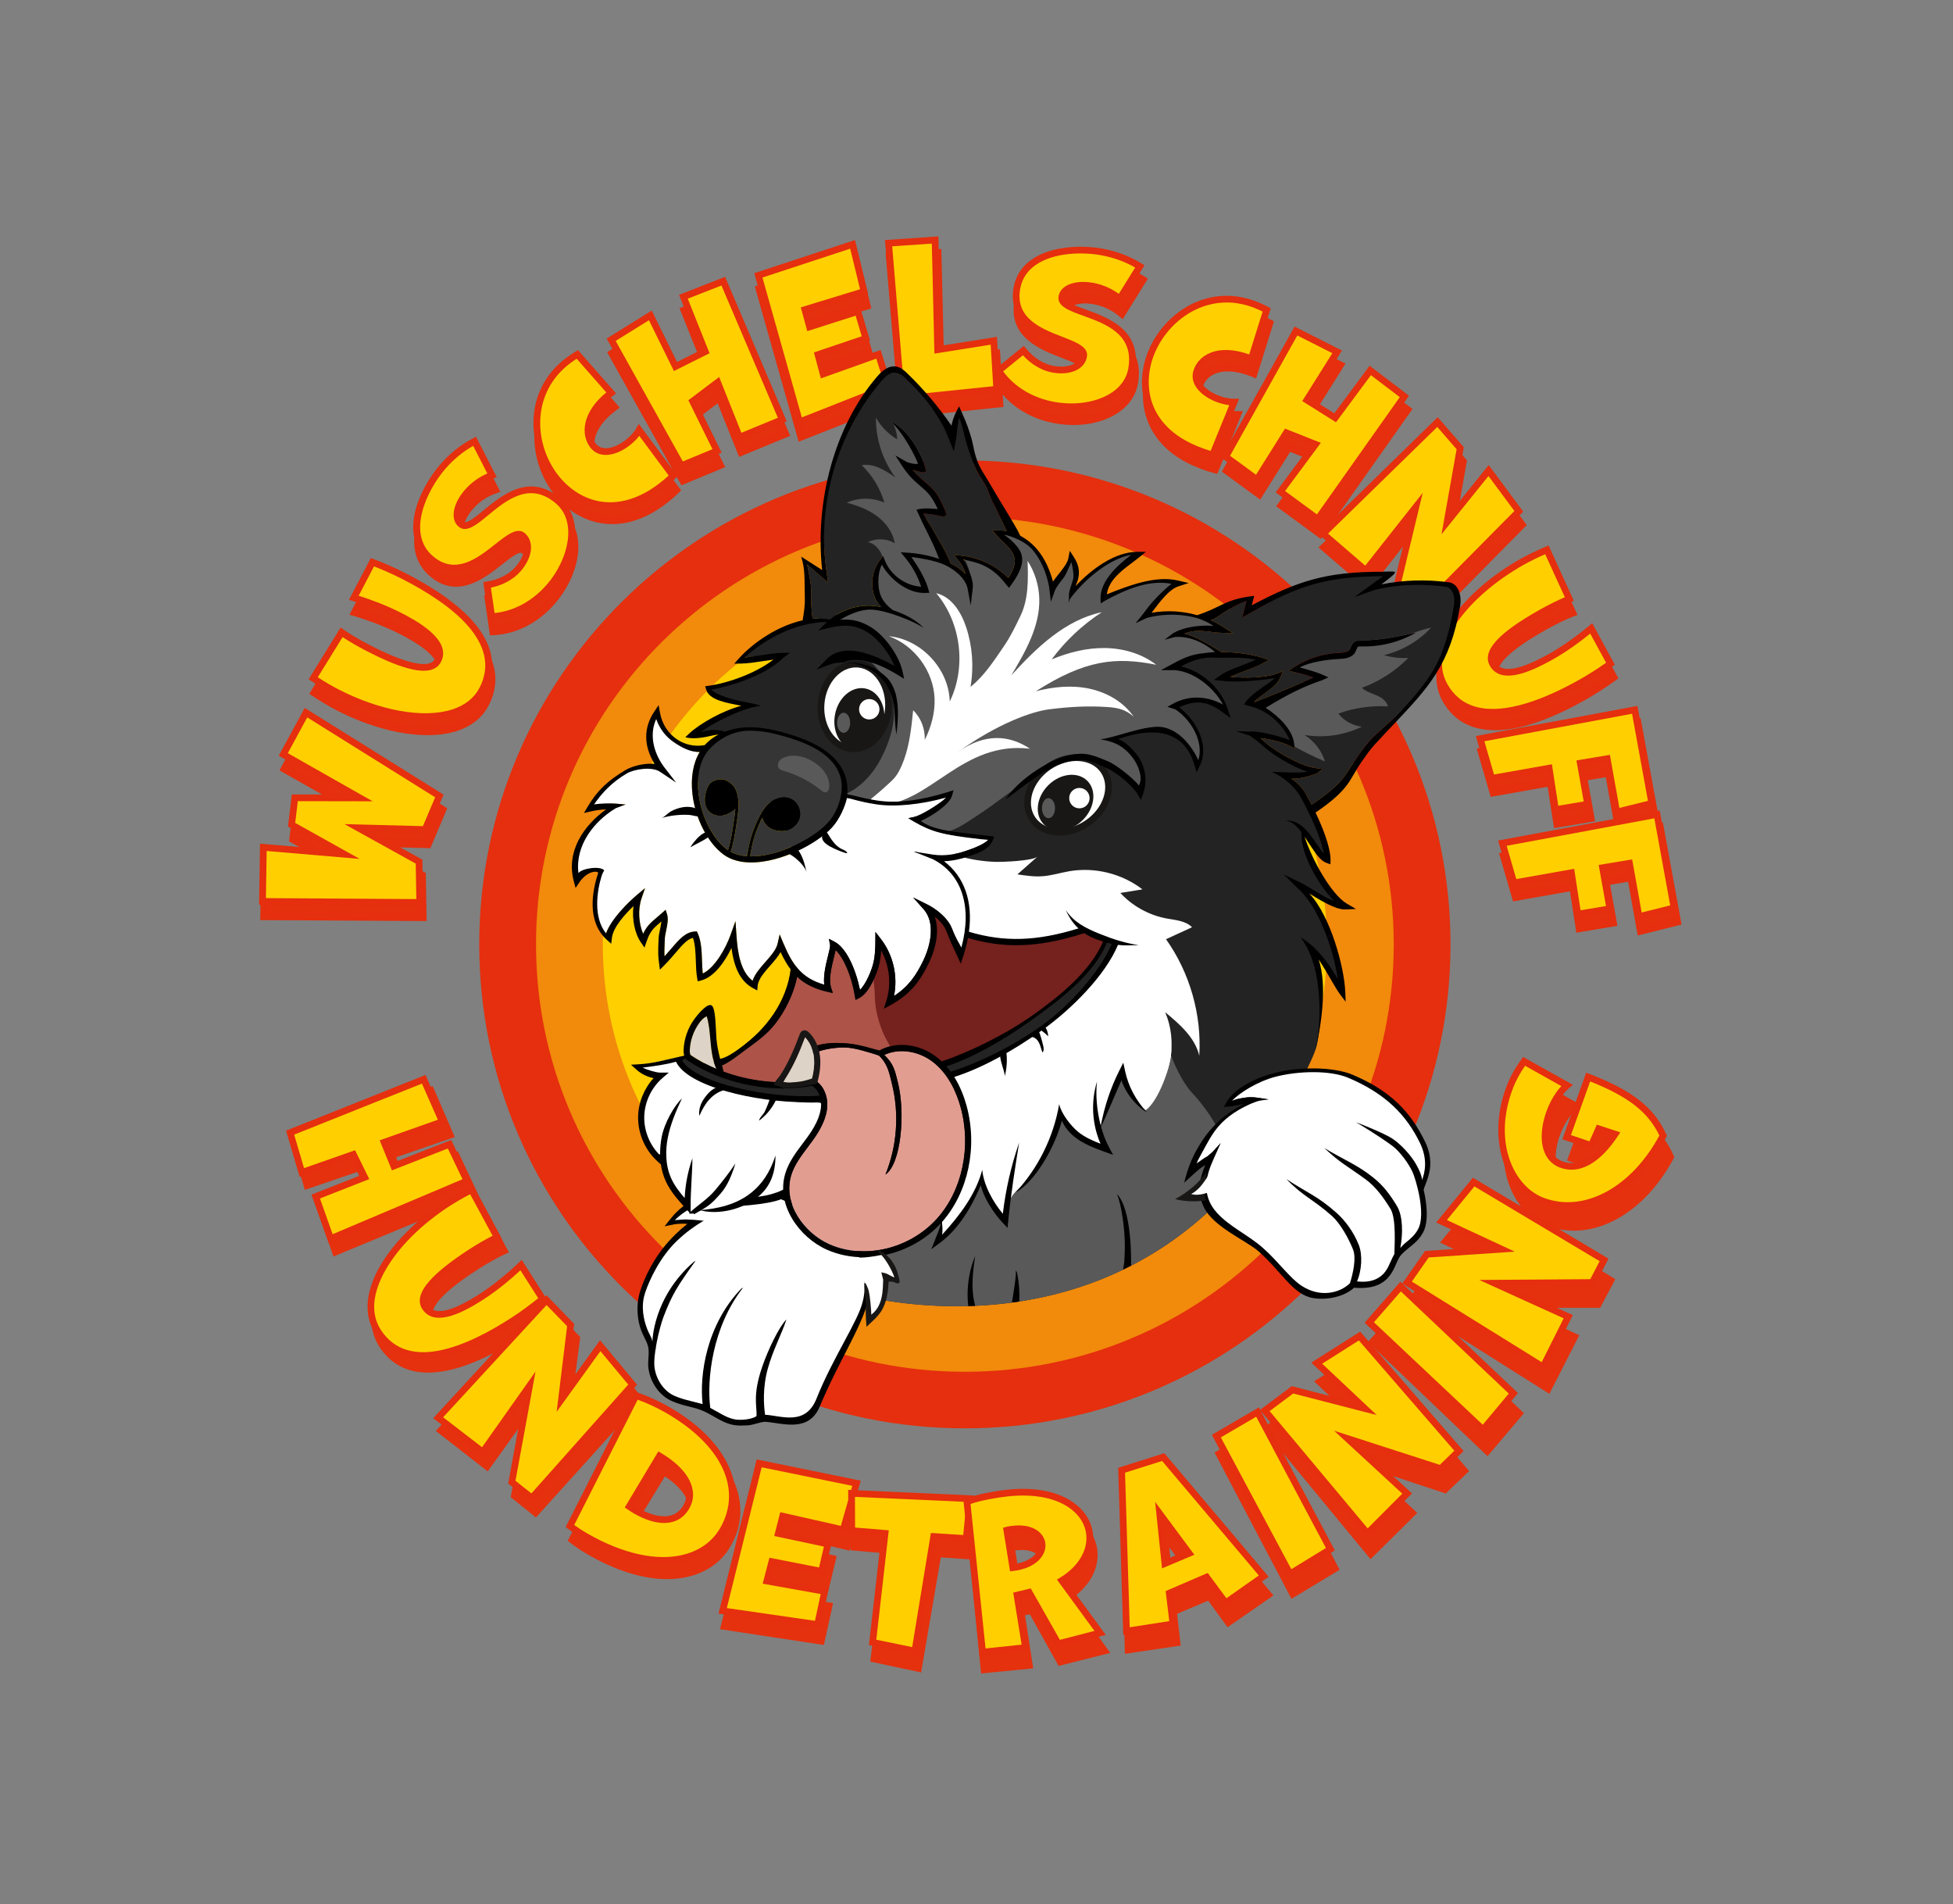 <svg xmlns="http://www.w3.org/2000/svg" viewBox="0 0 873.17 851.26"><rect x="0" y="0" width="873.17" height="851.26" fill="#808080" stroke="none"/><defs><style>      .cls-1 {        fill: #75211d;      }      .cls-2 {        fill: #ffcf00;      }      .cls-3 {        fill: #ad5347;      }      .cls-4 {        fill: none;        stroke: #181716;        stroke-miterlimit: 10;        stroke-width: 3px;      }      .cls-5 {        fill: #fff;      }      .cls-6 {        fill: #e5310e;      }      .cls-7 {        fill: #232323;      }      .cls-8 {        fill: #e52f0e;      }      .cls-9 {        fill: #353535;      }      .cls-10 {        fill: #595959;      }      .cls-11 {        fill: #f28a0b;      }      .cls-12 {        fill: #ddd3c7;      }      .cls-13 {        fill: #181716;      }      .cls-14 {        fill: #e29d91;      }      .cls-15 {        fill: #000001;      }    </style></defs><g><g id="Ebene_1"><g><path class="cls-6" d="M191.1,377.15l-29.96-.75,27.27,15.08.3,18.26-70.3-.4.36-24.2,36.25,3.07-23.63-13.17,1.44-12.05,29.09.03-34.28-19.4,10.15-18.7,59.67,37.21-6.37,15.03Z"></path><path class="cls-8" d="M190.72,411.75l-74.36-.43.42-28.36,29.13,2.47-16.68-9.3,1.81-15.14,23.26.02-29.36-16.62,12.1-22.29,62.92,39.23-7.56,17.85-23.15-.58,21.13,11.69.36,21.46ZM120.41,407.35l66.24.38-.25-15.06-33.4-18.48,36.76.92,5.17-12.2-56.41-35.18-8.2,15.1,39.19,22.18-34.92-.03-1.07,8.95,30.56,17.04-43.37-3.67-.3,20.04Z"></path><g><path class="cls-6" d="M167.46,257.66c4.63,1.76,9.48,3.85,14.58,6.46,26.41,13.58,44.44,31.19,34.76,50.21-8.73,17.14-38.48,15.24-65.05,1.58-3.74-1.92-7.27-4.05-10.73-6.34l12.69-20.57c2.42,1.76,7.1,4.58,11.96,7.07,16.23,8.34,28.05,11.54,31.17,5.42,3.24-6.37-3.82-12.99-17.03-19.77-6.52-3.35-13.94-6.14-20.65-8.14l8.31-15.92Z"></path><path class="cls-8" d="M191.17,328.64c-12.04,0-26.47-3.82-40.37-10.96-3.57-1.83-7.14-3.94-10.91-6.45l-1.61-1.07,14.83-24.05,1.75,1.27c2.1,1.53,6.53,4.26,11.69,6.91,16.33,8.39,23.33,9,26.32,8.04,1.03-.33,1.71-.89,2.15-1.75,2.35-4.62-3.08-10.37-16.16-17.09-5.79-2.98-13-5.82-20.3-8l-2.32-.69,10.25-19.64,1.66.63c5.25,2,10.08,4.14,14.78,6.55,32.44,16.68,44.75,34.97,35.62,52.89-2.81,5.51-7.62,9.4-14.29,11.56-3.86,1.25-8.29,1.85-13.09,1.85ZM143.72,308.96c3.06,1.97,5.99,3.66,8.91,5.17,18.52,9.52,37.83,12.92,50.4,8.86,5.63-1.82,9.65-5.04,11.96-9.57,10.04-19.72-12.88-36.72-33.88-47.52-4.06-2.09-8.24-3.97-12.72-5.73l-6.37,12.2c5.18,1.64,12.03,4.15,18.68,7.57,5.75,2.96,23.25,11.95,17.9,22.46-.93,1.82-2.44,3.08-4.49,3.74-5.48,1.77-15.09-.94-29.38-8.29-3.74-1.92-7.66-4.19-10.44-6.02l-10.56,17.12Z"></path><path class="cls-6" d="M218.7,267.72c6.28-.96,10.97-3.79,13.91-7.18,4.55-5.26,5.72-11.53,2.01-14.77-6.48-5.65-23.5,25.65-41.31,10.12-12.28-10.71-3.77-30.25,5.57-41.05,3.83-4.43,8.59-8.42,14.17-11.32l7.81,15.19c-4.58,1.59-8.37,4.48-11.07,7.59-4.55,5.26-6.11,11.43-2.94,14.2,6.81,5.94,23.57-27.78,43.74-10.18,9.78,8.53,6.59,25.9-4.01,38.15-6.35,7.34-15.37,12.83-25.82,13.42l-2.06-14.18Z"></path><path class="cls-8" d="M219.06,284.04l-2.6-17.96,1.96-.3c5.25-.8,9.76-3.12,12.7-6.51,3.97-4.58,4.89-9.61,2.2-11.95-1.18-1.03-5.36,2.26-8.71,4.91-8.06,6.36-20.24,15.98-32.6,5.2-13.63-11.88-4.25-32.74,5.37-43.86,4.3-4.97,9.27-8.93,14.77-11.78l1.78-.92,9.78,19.02-2.17.76c-3.83,1.33-7.45,3.82-10.21,7.01-3.84,4.44-5.24,9.54-3.13,11.38,1.23,1.07,5.16-2.18,8.63-5.04,8.39-6.92,21.07-17.38,35.11-5.14,11.29,9.84,6.92,28.56-3.81,40.97-7.37,8.52-17.04,13.53-27.22,14.11l-1.83.1ZM220.98,269.38l1.51,10.41c8.42-.98,16.39-5.4,22.6-12.58,9.25-10.69,13.49-27.24,4.21-35.34-11.48-10.01-21.71-1.57-29.94,5.21-5.38,4.44-10.02,8.27-13.81,4.97-3.96-3.45-2.81-10.61,2.74-17.01,2.7-3.12,6.12-5.66,9.8-7.32l-5.87-11.41c-4.35,2.52-8.32,5.84-11.82,9.88-8.25,9.53-17.11,28.34-5.76,38.23,9.13,7.97,17.5,2.56,27.49-5.33,5.44-4.3,10.13-8.01,13.82-4.79,4.43,3.86,3.67,11.26-1.81,17.58-3.18,3.67-7.8,6.29-13.17,7.48Z"></path><path class="cls-6" d="M301.86,219.01c-1.9,1.88-3.9,3.49-5.8,4.92-19.29,14.52-37.35,8.38-47.28-4.9-10.94-14.64-12.03-37.93,6.09-51.57,1.32-.99,2.68-1.91,4.11-2.75l15.14,17.2c-10.67,8.03-12.63,17.47-8.23,23.35,3.65,4.88,10.36,2.86,15.33-.88,2.34-1.76,4.28-3.9,5.42-5.88l15.22,20.51Z"></path><path class="cls-8" d="M273.67,234.29c-1.44,0-2.88-.1-4.3-.3-8.57-1.22-16.44-6.11-22.17-13.77-11.64-15.56-12.39-40.15,6.49-54.36,1.37-1.03,2.81-1.99,4.29-2.87l1.43-.85,17.67,20.07-1.73,1.3c-10.26,7.72-11.32,15.89-7.83,20.56.87,1.16,1.96,1.82,3.34,2.02,2.52.36,5.96-.87,9.18-3.3,2.08-1.56,3.86-3.49,4.9-5.28l1.52-2.64,18.07,24.35-1.24,1.22c-1.7,1.68-3.61,3.3-6,5.1-7.68,5.78-15.77,8.77-23.61,8.77ZM258.62,167.3c-.86.56-1.71,1.15-2.52,1.76-16.88,12.71-16.15,34.78-5.69,48.77,5.08,6.8,12.02,11.13,19.53,12.2,8.09,1.16,16.72-1.51,24.95-7.7,1.67-1.26,3.08-2.41,4.34-3.56l-12.51-16.86c-1.18,1.44-2.64,2.83-4.27,4.06-4.11,3.1-8.54,4.58-12.15,4.06-2.42-.35-4.49-1.58-5.98-3.58-4.31-5.77-3.82-15.81,6.94-24.81l-12.63-14.35Z"></path><path class="cls-6" d="M331.62,201.68l-9.8-24.51-11.2,8.46,10.95,22.2-15.97,6.62-31.41-56.28,17.52-10.9,11.25,22.85,13.33-6.68-9.8-24.51,17.82-6.98,26.44,61.85-19.11,7.88Z"></path></g><path class="cls-8" d="M304.65,216.94l-33.21-59.5,21.01-13.07,11.34,23.02,9.88-4.95-9.87-24.67,21.5-8.43,27.99,65.5-22.85,9.42-9.58-23.95-7.79,5.88,11.16,22.63-19.59,8.12ZM276.79,158.82l29.62,53.06,12.35-5.12-10.74-21.76,14.61-11.03,10.02,25.06,15.37-6.34-24.88-58.21-14.14,5.54,9.74,24.35-16.77,8.4-11.16-22.67-14.02,8.72Z"></path><path class="cls-6" d="M358.37,194.89l-18.49-65.51,42.11-13.88,5.15,21.08-26.45,8.12,2.12,7.7,21.57-6.92,3.57,12.06-21.4,7.25,2.34,8.67,24.7-8.82,4.59,14.5-39.81,15.75Z"></path><path class="cls-8" d="M357.07,197.48l-19.61-69.48,45.98-15.15,6.11,25.02-26.4,8.1,1.05,3.82,21.54-6.91,4.7,15.87-21.45,7.26,1.28,4.76,24.62-8.79,5.78,18.25-43.6,17.25ZM342.35,130.61l17.37,61.53,36.02-14.25-3.4-10.74-24.79,8.85-3.39-12.57,21.36-7.23-2.45-8.26-21.61,6.93-3.19-11.59,26.51-8.14-4.19-17.15-38.24,12.6Z"></path><path class="cls-6" d="M404.02,184.54l-5.85-69.68,20.8-1.44,1.19,49.03,25.1-4.01,1.32,21.67-42.55,4.43Z"></path><path class="cls-8" d="M402.15,186.76l-6.2-73.74,24.91-1.72,1.19,48.84,25.01-3.99,1.57,25.78-46.48,4.84ZM400.28,116.73l5.51,65.63,38.61-4.02-1.07-17.55-25.18,4.02-1.2-49.23-16.69,1.15Z"></path><g><path class="cls-6" d="M458.35,162.84c4.04,4.92,8.87,7.53,13.28,8.33,6.84,1.24,12.8-.96,13.67-5.81,1.51-8.47-34.01-7.16-29.85-30.46,2.87-16.06,23.96-18.71,37.99-16.17,5.76,1.04,11.61,3.1,16.96,6.44l-9,14.49c-3.71-3.13-8.13-4.93-12.17-5.67-6.84-1.24-12.92.58-13.66,4.72-1.59,8.91,35.86,6.13,31.15,32.51-2.29,12.79-18.79,18.91-34.71,16.03-9.54-1.73-18.86-6.7-24.73-15.41l11.08-9.01Z"></path><path class="cls-8" d="M479.93,189.99c-2.7,0-5.46-.24-8.21-.74-11.08-2-20.32-7.78-26.04-16.26l-1.02-1.52,14.04-11.42,1.26,1.54c3.38,4.12,7.68,6.83,12.09,7.63,3.75.68,7.26.21,9.37-1.26,1.09-.76,1.76-1.75,1.97-2.94.28-1.56-4.69-3.48-8.68-5.02-9.58-3.7-24.05-9.28-21.17-25.43.95-5.34,3.77-9.67,8.37-12.87,9.01-6.27,22.84-6.56,31.95-4.91,6.45,1.17,12.4,3.43,17.66,6.71l1.69,1.06-11.27,18.16-1.77-1.49c-3.1-2.62-7.1-4.48-11.24-5.23-4.06-.74-7.87-.3-9.94,1.14-.8.56-1.25,1.2-1.39,1.96-.29,1.62,4.51,3.35,8.75,4.88,10.23,3.7,25.68,9.28,22.4,27.63-.9,5.05-3.84,9.43-8.5,12.67-5.37,3.73-12.61,5.72-20.32,5.72ZM450.06,172.23c5.16,6.77,13.03,11.39,22.37,13.08,9.45,1.71,19.24.05,25.54-4.33,3.77-2.62,6.14-6.11,6.85-10.09,2.68-15.03-9.8-19.54-19.83-23.16-6.55-2.37-12.21-4.41-11.33-9.35.32-1.81,1.38-3.38,3.04-4.54,2.96-2.06,7.8-2.73,12.94-1.8,4.05.73,7.98,2.38,11.28,4.7l6.75-10.88c-4.4-2.47-9.28-4.2-14.54-5.15-8.35-1.51-20.94-1.3-28.95,4.26-3.69,2.57-5.95,6.03-6.71,10.29-2.14,11.96,6.78,16.41,18.67,21,6.46,2.49,12.04,4.65,11.18,9.46-.4,2.24-1.65,4.15-3.62,5.52-3.01,2.09-7.52,2.79-12.37,1.91-4.77-.86-9.38-3.51-13.15-7.53l-8.13,6.61Z"></path><path class="cls-6" d="M543,209.41c-2.59-.67-5-1.55-7.2-2.45-22.37-9.1-26.48-27.79-20.28-43.16,6.83-16.95,26.14-29.88,47.15-21.33,1.52.62,3.02,1.32,4.48,2.11l-6.84,21.88c-12.37-5.03-21.44-1.86-24.18,4.95-2.28,5.65,2.92,10.37,8.68,12.72,2.71,1.1,5.54,1.67,7.82,1.64l-9.62,23.64Z"></path><path class="cls-8" d="M544.22,211.84l-1.69-.44c-2.29-.59-4.66-1.4-7.45-2.53-23.63-9.62-27.77-29.91-21.38-45.76,4.03-10,12.16-18.4,21.75-22.46,8.96-3.8,18.65-3.79,28.01.02,1.58.64,3.15,1.38,4.67,2.2l1.45.78-7.98,25.53-2.01-.82c-6.36-2.59-12.19-3.03-16.41-1.24-2.46,1.04-4.24,2.8-5.16,5.09-1.8,4.46,2.96,8.24,7.58,10.12,2.41.98,4.95,1.52,7.04,1.49l3.03-.05-11.43,28.07ZM549.27,141.81c-4.18,0-8.31.84-12.27,2.52-8.63,3.66-15.96,11.23-19.6,20.27-5.23,12.98-3.35,31.4,19.18,40.56,1.94.79,3.65,1.4,5.27,1.89l7.91-19.44c-1.85-.27-3.79-.81-5.69-1.58-8.33-3.39-12.17-9.4-9.78-15.32,1.33-3.29,3.86-5.81,7.31-7.27,4.73-2,10.86-1.83,17.45.45l5.71-18.25c-.93-.46-1.87-.88-2.82-1.27-4.19-1.71-8.46-2.56-12.67-2.56Z"></path><path class="cls-6" d="M573.34,225.88l15.69-21.17-13.05-5.17-13.12,20.94-13.98-10.22,31.37-56.23,18.43,9.31-13.52,21.54,12.65,7.92,15.69-21.17,15.26,11.61-38.71,54.87-16.7-12.25Z"></path></g><path class="cls-8" d="M590.51,240.94l-19.96-14.64,15.34-20.69-9.08-3.6-13.38,21.35-17.15-12.53,33.17-59.45,22.1,11.17-13.62,21.7,9.39,5.88,15.79-21.31,18.41,14-41,58.11ZM576.15,225.45l13.44,9.85,36.42-51.63-12.11-9.21-15.58,21.02-15.91-9.97,13.42-21.38-14.76-7.46-29.57,53.01,10.82,7.91,12.87-20.53,17.01,6.75-16.04,21.64Z"></path><path class="cls-6" d="M623.78,275.29l10.19-42.59-22.41,28.43-19.07-16.41,51.12-49.96,10.16,11.7-5.83,32.98,18.52-23.02,13.53,18.21-47.7,48.25-8.52-7.58Z"></path><path class="cls-8" d="M632.36,285.57l-10.84-9.64,8.35-34.91-18.07,22.92-22.3-19.19,54.2-52.96,12.18,14.02-4.64,26.24,15.26-18.97,16.1,21.66-50.24,50.82ZM625.97,274.53l6.21,5.52,45.16-45.68-10.97-14.75-21.78,27.08,7.02-39.71-8.14-9.38-48.04,46.95,15.83,13.62,26.75-33.93-12.03,50.28Z"></path><g><path class="cls-6" d="M721.04,302.74c-4.02,2.89-8.43,5.79-13.42,8.6-25.86,14.54-50.44,19.84-60.87,1.2-9.4-16.81,8.63-40.62,34.64-55.25,3.66-2.06,7.38-3.83,11.19-5.45l10.05,22.01c-2.79,1.04-7.72,3.4-12.48,6.07-15.89,8.94-25.08,17.05-21.72,23.05,3.49,6.24,12.89,4.01,25.82-3.26,6.39-3.59,12.8-8.25,18.17-12.74l8.61,15.77Z"></path><path class="cls-8" d="M668.42,326.44c-3.12,0-6.01-.37-8.67-1.12-6.41-1.81-11.39-5.8-14.79-11.88-10.51-18.81,10.4-43.9,35.41-57.96,3.49-1.96,7.21-3.78,11.38-5.55l1.79-.76,11.75,25.74-2.01.75c-2.43.91-7.15,3.1-12.2,5.94-21.4,12.03-22.31,17.9-20.96,20.33.69,1.23,1.63,1.97,2.96,2.35,3.89,1.09,10.66-1.05,20.13-6.38,5.68-3.19,12.02-7.64,17.86-12.53l1.87-1.56,10.63,19.46-1.43,1.03c-4.57,3.29-9.02,6.14-13.61,8.72-15.89,8.94-29.34,13.43-40.13,13.43ZM691.53,254.39c-3.32,1.47-6.34,2.97-9.2,4.58-23.32,13.12-43.12,35.98-33.88,52.52,2.86,5.12,7.02,8.47,12.38,9.98,10.69,3.01,26.51-1.12,45.76-11.94,3.98-2.23,7.85-4.68,11.79-7.45l-6.6-12.09c-4.22,3.41-10.07,7.74-16.59,11.4-10.73,6.03-18.09,8.17-23.18,6.74-2.36-.66-4.16-2.09-5.37-4.25-3.81-6.81,3.34-15,22.49-25.77,3.66-2.06,7.71-4.08,10.77-5.4l-8.37-18.33Z"></path><path class="cls-6" d="M662.73,336.14l69.13-12.92,7.65,41.8-15.7,3.92-4.27-23.85-11.99,2,3.28,18.34-14.37,2.42-2.86-18.52-25.7,4.56-5.16-17.75ZM672.72,382.88l69.13-12.92,7.65,41.8-15.69,3.92-4.27-23.85-11.99,2,3.28,18.34-14.37,2.42-2.86-18.53-25.7,4.56-5.16-17.75Z"></path></g><path class="cls-8" d="M732.21,418.19l-4.3-24.01-8.05,1.35,3.28,18.34-18.36,3.09-2.86-18.51-25.45,4.52-6.28-21.59,73.27-13.69,8.35,45.61-19.59,4.9ZM731.15,389.58l4.24,23.69,11.8-2.95-6.95-37.98-64.98,12.14,4.04,13.91,25.94-4.61,2.86,18.54,10.38-1.75-3.28-18.34,15.94-2.66ZM722.23,371.46l-4.3-24.01-8.05,1.34,3.28,18.34-18.36,3.09-2.86-18.51-25.45,4.52-6.28-21.59,73.27-13.69,8.35,45.61-19.59,4.9ZM721.17,342.85l4.24,23.69,11.8-2.95-6.95-37.97-64.98,12.14,4.04,13.91,25.94-4.61,2.86,18.54,10.38-1.75-3.28-18.34,15.94-2.66Z"></path><path class="cls-2" d="M190.08,370.86l-29.96-.77,27.26,15.1.29,18.26-70.31-.45.37-24.2,36.25,3.09-23.62-13.19,1.45-12.04,29.09.05-34.26-19.42,10.16-18.69,59.65,37.25-6.38,15.02Z"></path><path class="cls-8" d="M189.18,404.95l-73.35-.47.42-27.32,30.91,2.64-18.41-10.28,1.73-14.37,24.72.04-30.58-17.34,11.62-21.38,62.08,38.77-7.28,17.14-24.85-.64,22.65,12.55.33,20.66ZM118.88,401.5l67.25.43-.25-15.86-31.86-17.65,35.06.9,5.48-12.9-57.2-35.72-8.69,16,37.94,21.51-33.46-.06-1.17,9.72,28.82,16.1-41.58-3.55-.33,21.08Z"></path><g><path class="cls-2" d="M166.61,251.33c4.62,1.76,9.48,3.85,14.57,6.47,26.4,13.59,44.42,31.22,34.72,50.23-8.74,17.13-38.49,15.21-65.05,1.54-3.74-1.92-7.27-4.05-10.72-6.34l12.7-20.56c2.42,1.76,7.1,4.58,11.95,7.08,16.22,8.35,28.05,11.56,31.17,5.44,3.25-6.36-3.82-12.99-17.02-19.79-6.52-3.36-13.94-6.14-20.64-8.16l8.32-15.91Z"></path><path class="cls-8" d="M190.22,321.84c-11.97,0-26.32-3.81-40.16-10.94-3.55-1.83-7.1-3.93-10.86-6.43l-1.21-.8,14.31-23.17,1.31.95c2.12,1.54,6.57,4.29,11.76,6.96,16.48,8.48,23.61,9.08,26.7,8.09,1.15-.37,1.95-1.02,2.45-2,2.5-4.91-3-10.89-16.37-17.77-7.45-3.84-15.2-6.5-20.39-8.05l-1.74-.52,9.78-18.7,1.25.48c5.24,2,10.06,4.14,14.72,6.54,32.14,16.55,44.37,34.61,35.37,52.25-2.75,5.39-7.46,9.19-14.01,11.3-3.81,1.23-8.17,1.82-12.91,1.82ZM142.07,302.77c3.22,2.09,6.3,3.89,9.36,5.46,18.63,9.59,38.08,13.01,50.77,8.92,5.76-1.86,9.88-5.16,12.26-9.81,10.24-20.08-12.88-37.3-34.07-48.22-4.2-2.16-8.52-4.11-13.18-5.92l-6.86,13.13c5.22,1.64,12.3,4.19,19.16,7.73,5.64,2.9,22.8,11.74,17.67,21.8-.87,1.7-2.28,2.87-4.2,3.49-5.35,1.72-14.83-.98-28.99-8.27-3.92-2.02-8.04-4.42-10.82-6.28l-11.1,17.97Z"></path><path class="cls-2" d="M217.73,261.55c6.28-.96,10.98-3.78,13.91-7.17,4.56-5.26,5.72-11.53,2.02-14.77-6.47-5.65-23.52,25.63-41.32,10.09-12.27-10.72-3.75-30.25,5.6-41.04,3.84-4.43,8.59-8.41,14.18-11.31l7.8,15.2c-4.58,1.59-8.38,4.47-11.07,7.58-4.56,5.26-6.11,11.43-2.94,14.2,6.81,5.95,23.59-27.76,43.75-10.16,9.78,8.54,6.57,25.91-4.04,38.15-6.35,7.33-15.37,12.82-25.83,13.41l-2.05-14.18Z"></path><path class="cls-8" d="M218.54,277.23l-2.46-17.01,1.47-.22c5.37-.82,9.99-3.19,13-6.67,4.16-4.8,5.07-10.12,2.16-12.65-1.5-1.31-5.31,1.7-9.35,4.89-7.93,6.26-19.92,15.71-31.96,5.2-13.34-11.65-4.05-32.19,5.45-43.16,4.26-4.91,9.18-8.83,14.63-11.66l1.34-.69,9.28,18.07-1.63.57c-3.91,1.36-7.62,3.9-10.43,7.15-4.09,4.72-5.45,10.03-3.09,12.08,1.55,1.35,5.3-1.75,9.28-5.03,8.26-6.81,20.76-17.1,34.47-5.13,11.05,9.65,6.7,28.05-3.89,40.26-7.29,8.41-16.84,13.36-26.88,13.92l-1.37.08ZM219.48,262.7l1.64,11.35c8.73-.87,17-5.38,23.42-12.78,9.42-10.87,13.69-27.73,4.18-36.04-11.79-10.3-22.21-1.71-30.58,5.18-5.21,4.29-9.7,7.99-13.16,4.97-3.74-3.27-2.56-10.12,2.8-16.31,2.77-3.2,6.31-5.78,10.11-7.4l-6.34-12.35c-4.58,2.58-8.76,6.02-12.42,10.24-8.38,9.67-17.35,28.79-5.74,38.93,10.17,8.88,20.13,1.02,28.13-5.29,5.27-4.15,9.81-7.74,13.19-4.79,4.21,3.68,3.42,10.77-1.87,16.88-3.2,3.69-7.9,6.29-13.35,7.41Z"></path><path class="cls-2" d="M300.95,212.77c-1.91,1.88-3.9,3.49-5.8,4.92-19.3,14.5-37.36,8.35-47.28-4.93-10.93-14.65-12.01-37.94,6.12-51.56,1.32-.99,2.69-1.91,4.11-2.75l15.13,17.21c-10.67,8.02-12.64,17.46-8.25,23.35,3.64,4.88,10.35,2.87,15.33-.87,2.34-1.76,4.28-3.89,5.43-5.87l15.2,20.52Z"></path><path class="cls-8" d="M272.77,227.54c-1.43,0-2.84-.1-4.25-.3-8.44-1.21-16.19-6.03-21.83-13.58-11.48-15.38-12.21-39.65,6.43-53.66,1.36-1.02,2.79-1.97,4.24-2.84l1.07-.64,17.02,19.36-1.29.97c-10.54,7.92-11.58,16.38-7.95,21.25.95,1.27,2.15,2,3.67,2.21,2.66.38,6.22-.89,9.55-3.39,2.13-1.6,3.96-3.58,5.03-5.43l1.14-1.98,17.34,23.4-.93.91c-1.68,1.66-3.57,3.26-5.95,5.05-7.59,5.71-15.57,8.65-23.3,8.65ZM257.84,160.38c-1,.63-1.98,1.31-2.92,2.01-17.14,12.88-16.42,35.27-5.82,49.47,5.16,6.91,12.21,11.31,19.85,12.41,8.22,1.18,16.98-1.51,25.32-7.78,1.83-1.38,3.36-2.64,4.71-3.89l-13.16-17.76c-1.23,1.59-2.82,3.16-4.58,4.48-4.01,3.01-8.31,4.46-11.78,3.96-2.32-.33-4.22-1.47-5.65-3.39-4.22-5.65-3.63-15.58,7.27-24.45l-13.25-15.07Z"></path><path class="cls-2" d="M330.68,195.4l-9.79-24.51-11.2,8.45,10.93,22.2-15.97,6.61-31.38-56.3,17.53-10.89,11.24,22.85,13.33-6.67-9.79-24.51,17.82-6.97,26.4,61.87-19.12,7.87Z"></path></g><path class="cls-8" d="M303.96,210.07l-32.72-58.72,20.15-12.51,11.3,22.98,10.75-5.38-9.84-24.64,20.58-8.05,27.56,64.61-21.93,9.02-9.62-24.1-8.64,6.52,11.09,22.53-18.69,7.73ZM275.25,152.4l30.03,53.89,13.26-5.49-10.78-21.88,13.76-10.38,9.95,24.93,16.31-6.71-25.23-59.13-15.06,5.89,9.74,24.39-15.92,7.96-11.17-22.72-14.9,9.26Z"></path><path class="cls-2" d="M357.53,188.59l-18.44-65.52,42.12-13.85,5.14,21.09-26.46,8.1,2.11,7.71,21.58-6.91,3.57,12.07-21.41,7.23,2.33,8.67,24.71-8.81,4.59,14.5-39.82,15.72Z"></path><path class="cls-8" d="M356.51,190.62l-19.28-68.5,45.03-14.81,5.86,24.04-26.42,8.09,1.31,4.79,21.55-6.9,4.41,14.92-21.44,7.24,1.54,5.74,24.64-8.78,5.48,17.32-42.67,16.84ZM340.89,124.07l17.6,62.53,36.98-14.6-3.69-11.68-24.77,8.83-3.12-11.6,21.38-7.22-2.72-9.21-21.61,6.91-2.91-10.62,26.5-8.11-4.42-18.13-39.21,12.89Z"></path><path class="cls-2" d="M403.16,178.33l-5.81-69.69,20.8-1.42,1.16,49.03,25.1-3.99,1.3,21.67-42.55,4.4Z"></path><path class="cls-8" d="M401.71,180.04l-6.06-72.73,23.88-1.63,1.15,48.89,25.04-3.98,1.49,24.75-45.5,4.7ZM398.89,110.1l5.56,66.65,39.6-4.09-1.12-18.58-25.16,4-1.16-49.18-17.72,1.21Z"></path><g><path class="cls-2" d="M457.58,156.63c4.04,4.92,8.87,7.53,13.27,8.33,6.83,1.24,12.8-.95,13.67-5.81,1.52-8.47-34-7.18-29.83-30.47,2.88-16.06,23.97-18.69,38-16.14,5.76,1.05,11.61,3.11,16.95,6.45l-9,14.49c-3.71-3.13-8.12-4.94-12.17-5.67-6.84-1.24-12.92.57-13.66,4.71-1.6,8.91,35.86,6.15,31.13,32.53-2.29,12.79-18.81,18.9-34.73,16.01-9.53-1.73-18.86-6.71-24.72-15.43l11.09-9.01Z"></path><path class="cls-8" d="M479.07,183.37c-2.68,0-5.42-.24-8.16-.74-10.94-1.99-20.07-7.69-25.7-16.06l-.77-1.14,13.31-10.81.95,1.15c3.46,4.21,7.85,6.99,12.38,7.81,3.88.71,7.52.21,9.75-1.34,1.21-.84,1.94-1.93,2.18-3.26.35-1.97-4.19-3.72-8.99-5.58-9.42-3.64-23.66-9.15-20.84-24.89.93-5.21,3.68-9.43,8.17-12.54,8.89-6.17,22.57-6.45,31.58-4.81,6.39,1.16,12.27,3.4,17.48,6.65l1.27.79-10.71,17.23-1.33-1.12c-3.17-2.68-7.25-4.58-11.47-5.34-4.19-.76-8.14-.29-10.32,1.22-.9.63-1.44,1.39-1.6,2.28-.36,2.03,4.22,3.69,9.07,5.45,10.07,3.65,25.28,9.16,22.06,27.08-.88,4.91-3.75,9.18-8.31,12.34-5.28,3.67-12.41,5.62-20.01,5.62ZM448.49,166.01c5.22,7.08,13.32,11.92,22.96,13.67,9.57,1.74,19.51.06,25.92-4.39,3.88-2.7,6.33-6.29,7.06-10.4,2.77-15.44-9.93-20.04-20.13-23.73-6.34-2.3-11.81-4.28-11-8.8.3-1.68,1.28-3.14,2.84-4.22,2.85-1.98,7.55-2.62,12.56-1.71,4.15.75,8.18,2.49,11.51,4.94l7.32-11.77c-4.57-2.64-9.65-4.48-15.14-5.48-8.45-1.54-21.19-1.32-29.33,4.32-3.81,2.64-6.14,6.21-6.93,10.61-2.39,13.31,9.45,17.89,18.97,21.57,6.25,2.42,11.65,4.5,10.86,8.91-.38,2.11-1.56,3.9-3.42,5.19-2.91,2.02-7.28,2.68-12,1.82-4.8-.87-9.44-3.6-13.19-7.73l-8.87,7.21Z"></path><path class="cls-2" d="M542.13,203.38c-2.59-.67-5-1.55-7.2-2.45-22.36-9.12-26.46-27.81-20.26-43.17,6.84-16.94,26.16-29.86,47.17-21.3,1.52.62,3.02,1.33,4.47,2.11l-6.85,21.87c-12.37-5.04-21.44-1.87-24.19,4.94-2.28,5.65,2.91,10.38,8.67,12.72,2.71,1.11,5.54,1.68,7.82,1.64l-9.64,23.64Z"></path><path class="cls-8" d="M543.02,205.17l-1.27-.33c-2.27-.59-4.62-1.38-7.39-2.51-24.91-10.15-26.92-30.65-21.08-45.13,3.99-9.88,12.02-18.16,21.5-22.17,8.84-3.74,18.39-3.72,27.63.04,1.57.64,3.12,1.37,4.62,2.18l1.09.59-7.71,24.61-1.51-.62c-6.48-2.64-12.44-3.08-16.79-1.24-2.58,1.09-4.46,2.94-5.44,5.36-1.94,4.8,3.02,8.81,7.85,10.77,2.47,1.01,5.11,1.57,7.23,1.53l2.27-.04-10.99,26.95ZM548.4,135.24c-4.24,0-8.42.85-12.45,2.55-8.76,3.7-16.19,11.38-19.88,20.53-5.33,13.19-3.43,31.91,19.43,41.22,2.13.87,3.99,1.53,5.75,2.04l8.34-20.46c-2-.23-4.16-.8-6.21-1.63-6.11-2.49-12.26-7.83-9.5-14.68,1.28-3.17,3.72-5.59,7.05-7,4.73-2,10.93-1.76,17.58.64l6-19.15c-1.06-.54-2.14-1.03-3.23-1.47-4.26-1.74-8.6-2.61-12.88-2.61Z"></path><path class="cls-2" d="M572.48,219.85l15.7-21.16-13.04-5.18-13.14,20.93-13.98-10.23,31.41-56.21,18.42,9.32-13.53,21.53,12.64,7.93,15.7-21.16,15.25,11.62-38.74,54.85-16.69-12.26Z"></path></g><path class="cls-8" d="M589.48,234.19l-19.14-14.06,15.44-20.8-10.07-4-13.33,21.24-16.35-11.96,32.76-58.62,21.18,10.72-13.61,21.65,10.2,6.4,15.78-21.26,17.61,13.41-40.46,57.28ZM574.54,219.5l14.25,10.46,37.03-52.42-12.89-9.82-15.62,21.05-15.09-9.47,13.46-21.41-15.67-7.93-30.06,53.79,11.61,8.49,12.95-20.63,16.02,6.36-15.97,21.51Z"></path><path class="cls-2" d="M622.82,269.14l10.22-42.59-22.43,28.41-19.05-16.42,51.15-49.92,10.15,11.71-5.85,32.97,18.54-23.01,13.52,18.21-47.73,48.22-8.52-7.59Z"></path><path class="cls-8" d="M631.39,278.86l-10.25-9.13,8.84-36.83-19.17,24.28-21.48-18.51,53.46-52.17,11.66,13.45-4.96,27.92,16.09-19.97,15.44,20.81-49.63,50.15ZM624.47,268.68l6.79,6.04,45.82-46.29-11.6-15.63-20.99,26.05,6.75-38.02-8.64-9.96-48.84,47.67,16.63,14.33,25.69-32.54-11.6,48.35Z"></path><g><path class="cls-2" d="M719.98,296.62c-4.02,2.89-8.44,5.79-13.42,8.59-25.87,14.53-50.46,19.81-60.87,1.16-9.38-16.81,8.65-40.61,34.68-55.22,3.66-2.06,7.38-3.83,11.19-5.44l10.04,22.02c-2.79,1.04-7.73,3.39-12.48,6.06-15.9,8.93-25.09,17.03-21.74,23.04,3.49,6.24,12.89,4.02,25.82-3.25,6.39-3.59,12.8-8.24,18.18-12.73l8.6,15.78Z"></path><path class="cls-8" d="M667.28,319.91c-3.03,0-5.82-.36-8.37-1.08-6.28-1.77-11.15-5.69-14.48-11.65-10.34-18.53,10.44-43.33,35.25-57.26,3.49-1.96,7.2-3.76,11.34-5.51l1.34-.57,11.31,24.81-1.51.56c-2.45.92-7.19,3.11-12.27,5.96-20.69,11.62-22.93,17.83-21.16,20.99.74,1.33,1.81,2.18,3.26,2.59,4.02,1.13,10.92-1.02,20.52-6.41,5.71-3.2,12.08-7.67,17.95-12.57l1.4-1.17,10.11,18.55-1.08.77c-4.56,3.27-9,6.11-13.57,8.68-15.67,8.8-29.31,13.31-40.06,13.31ZM690.85,247.75c-3.5,1.53-6.69,3.1-9.7,4.79-23.54,13.22-43.5,36.35-34.1,53.18,2.92,5.24,7.19,8.68,12.67,10.23,10.82,3.05,26.78-1.08,46.15-11.96,4.11-2.31,8.12-4.84,12.2-7.73l-7.1-13.02c-4.24,3.45-10.27,7.95-16.99,11.72-10.46,5.87-17.92,8.06-22.8,6.68-2.22-.63-3.93-1.98-5.06-4.01-3.64-6.52,3.45-14.48,22.31-25.07,3.85-2.16,8.11-4.27,11.2-5.56l-8.78-19.25Z"></path><path class="cls-2" d="M661.81,330.21l69.13-12.87,7.62,41.8-15.7,3.91-4.26-23.85-12,2,3.27,18.35-14.37,2.41-2.85-18.53-25.7,4.54-5.15-17.75ZM671.76,376.95l69.13-12.87,7.62,41.8-15.7,3.91-4.26-23.85-12,2,3.27,18.34-14.37,2.41-2.85-18.53-25.7,4.55-5.15-17.76Z"></path></g><path class="cls-8" d="M731.57,411.62l-4.28-23.97-9.04,1.5,3.27,18.34-17.37,2.91-2.85-18.51-25.52,4.51-5.99-20.64,72.24-13.45,8.15,44.67-18.62,4.64ZM729.73,384.2l4.24,23.73,12.77-3.18-7.1-38.93-66.03,12.29,4.31,14.87,25.88-4.58,2.85,18.54,11.38-1.91-3.27-18.35,14.96-2.49ZM721.62,364.88l-4.28-23.97-9.04,1.5,3.27,18.34-17.37,2.91-2.85-18.51-25.52,4.51-5.99-20.64,72.24-13.45,8.14,44.67-18.62,4.64ZM719.77,337.46l4.24,23.73,12.77-3.18-7.1-38.93-66.03,12.29,4.31,14.87,25.88-4.58,2.85,18.54,11.38-1.91-3.27-18.35,14.95-2.49Z"></path><path class="cls-6" d="M143.71,540.11l21.96-8.45-4.97-10.27-23.11,7.91-5.12-17.84,59.9-23.43,8.23,19.03-26.13,9.03,4.25,10.64,24.97-9.57,7.75,16.47-61.18,25.38-6.55-18.87Z"></path><path class="cls-6" d="M149.1,561.71l-7.88-22.7,21.73-8.37-3.25-6.72-23.43,8.01-6.2-21.61,63.39-24.8,9.85,22.78-26.19,9.05,2.74,6.86,24.86-9.53,9.44,20.04-65.08,26.99ZM146.27,541.35l5.22,15.04,57.28-23.76-6.07-12.89-25.08,9.62-5.76-14.42,26.07-9.01-6.61-15.28-56.41,22.07,4.03,14.07,22.8-7.8,6.69,13.82-22.18,8.54Z"></path><g><path class="cls-6" d="M244.86,586.67c-3.84,3.12-8.09,6.28-12.91,9.36-24.99,16.03-49.25,22.77-60.77,4.8-10.39-16.19,6.22-40.99,31.36-57.12,3.54-2.27,7.15-4.26,10.86-6.09l11.35,21.34c-2.73,1.21-7.52,3.84-12.11,6.79-15.36,9.85-24.06,18.48-20.35,24.26,3.86,6.02,13.12,3.23,25.62-4.78,6.17-3.96,12.3-8.98,17.41-13.77l9.54,15.21Z"></path><path class="cls-6" d="M191.41,613.62c-9.51,0-16.89-3.9-21.9-11.72-5.27-8.22-4.45-19.12,2.32-30.68,6.16-10.52,16.69-20.9,29.65-29.21,3.38-2.17,7-4.2,11.05-6.2l1.74-.86,13.27,24.96-1.97.87c-2.38,1.05-6.96,3.51-11.84,6.64-20.67,13.26-21.25,19.16-19.75,21.5,2.8,4.36,10.49,2.54,22.86-5.39,5.48-3.52,11.56-8.33,17.12-13.55l1.77-1.67,11.78,18.77-1.38,1.12c-4.36,3.54-8.64,6.65-13.09,9.5-16.53,10.6-30.54,15.92-41.64,15.92ZM212.58,540.28c-3.23,1.66-6.17,3.34-8.93,5.11-12.44,7.98-22.51,17.87-28.36,27.86-4.22,7.21-8.07,17.66-2.4,26.49,11.94,18.62,38.14,7.34,58.01-5.41,3.85-2.47,7.57-5.14,11.35-8.13l-7.32-11.66c-4.02,3.65-9.62,8.32-15.91,12.35-5.44,3.49-22.01,14.12-28.38,4.18-4.21-6.57,2.45-15.15,20.96-27.02,3.54-2.27,7.47-4.53,10.45-6.02l-9.45-17.77Z"></path><path class="cls-6" d="M230.55,668.46l8.21-42.96-21.09,29.41-19.84-15.47,48.81-52.23,10.71,11.19-4.29,33.17,17.45-23.83,14.39,17.53-45.47,50.37-8.88-7.16Z"></path></g><path class="cls-6" d="M239.62,678.37l-11.29-9.1,6.73-35.22-17.01,23.71-23.21-18.09,51.75-55.36,12.83,13.41-3.42,26.4,14.38-19.64,17.12,20.85-47.88,53.04ZM232.71,667.66l6.48,5.22,43.04-47.68-11.66-14.2-20.53,28.02,5.17-39.93-8.59-8.97-45.87,49.08,16.48,12.84,25.17-35.09-9.69,50.7Z"></path><g><path class="cls-6" d="M286.46,630.16c4.57,1.62,9.35,3.79,13.94,6.46,26.99,15.72,34.48,36.75,24.59,53.77-8.36,14.39-30.85,20.44-61.48,2.6-2.45-1.43-4.82-3.01-7.01-4.71l29.96-58.13ZM283.07,679.75c.9.63,1.81,1.26,2.68,1.77,9.89,5.76,18.57,5.95,22.84-1.39,4.18-7.19-.37-15.95-11.84-22.84l-13.69,22.46Z"></path><path class="cls-6" d="M298.24,705.94c-10.84,0-23.14-3.85-35.87-11.27-2.54-1.48-4.97-3.11-7.23-4.85l-1.32-1.02,31.53-61.16,1.65.59c4.97,1.77,9.77,3.99,14.27,6.62,26.39,15.37,36.32,37.54,25.31,56.5-4.75,8.17-13.24,13.27-23.91,14.37-1.45.15-2.92.22-4.43.22ZM258.92,687.66c1.73,1.26,3.57,2.46,5.47,3.56,13.77,8.02,26.86,11.66,37.87,10.52,9.37-.97,16.77-5.37,20.86-12.4,9.94-17.11.8-36.67-23.86-51.03-3.74-2.18-7.84-4.13-11.96-5.7l-28.38,55.05ZM298.59,687.7c-4.15,0-8.84-1.51-13.98-4.5-.94-.55-1.9-1.21-2.82-1.86l-1.54-1.08,15.7-25.77,1.7,1.02c12.52,7.52,17.32,17.31,12.54,25.56-2.41,4.14-6.2,6.42-10.97,6.61-.21,0-.42.01-.64.01ZM285.63,679.12c.34.22.67.43.99.62,4.66,2.72,8.96,4.08,12.45,3.95,3.42-.13,5.93-1.64,7.66-4.62,3.37-5.8-.25-13-9.45-19.06l-11.65,19.11Z"></path><path class="cls-6" d="M324.26,726.66l16.79-65.82,43.46,9.21-6.1,20.78-27-6.3-2.02,7.71,22.17,4.88-2.94,12.21-22.19-4.51-2.32,8.65,25.84,4.81-3.28,14.82-42.4-6.44Z"></path></g><path class="cls-6" d="M368.32,735.36l-46.43-7.05,17.81-69.82,47.45,10.05-7.24,24.67-26.95-6.29-1,3.82,22.13,4.87-3.87,16.06-22.23-4.52-1.27,4.75,25.75,4.79-4.13,18.67ZM326.85,725.01l38.37,5.83,2.43-10.98-25.93-4.83,3.36-12.56,22.14,4.5,2.01-8.35-22.21-4.89,3.04-11.61,27.06,6.31,4.96-16.9-39.47-8.36-15.77,61.82Z"></path><path class="cls-6" d="M391.36,741.16l5.91-48.69-14.87-1.32.02-16.66,53.02,2.76-1.9,17.8-14.53-1.01-8.76,51.16-18.89-4.03Z"></path><path class="cls-6" d="M411.82,747.65l-22.72-4.85,5.88-48.46-14.64-1.3.03-20.6,57.24,2.98-2.33,21.82-14.65-1.02-8.81,51.43ZM393.52,739.65l15.07,3.21,8.72-50.89,14.41,1.01,1.47-13.78-48.82-2.54-.02,12.72,15.1,1.34-5.94,48.93Z"></path><g><path class="cls-6" d="M474.27,742.42l-12.88-23.11-5.39,1.25,3.62,23.48-19.22,1.89-6.51-67.28c4.6-1.8,12.65-3.22,18.2-3.77,22.95-2.26,35.42,7.49,36.53,18.63.73,7.3-3.37,15.17-12.57,20.67l16.96,23.52-18.75,4.72ZM454.22,708.23c9.28-1,13.57-6.01,13.12-10.47-.4-4.01-4.71-7.54-12.63-6.76-1,.1-2.09.21-3.08.48l2.59,16.75Z"></path><path class="cls-6" d="M438.63,748.13l-6.85-70.78,1.41-.55c4.82-1.89,13.09-3.34,18.74-3.9,24.96-2.46,37.56,8.87,38.71,20.42.79,7.99-3.55,15.87-11.7,21.41l17.45,24.19-23.1,5.82-12.89-23.14-2.12.49,3.66,23.74-23.31,2.29ZM436.06,680.03l6.17,63.73,15.12-1.49-3.58-23.23,8.67-2.01,12.86,23.09,14.41-3.63-16.52-22.9,1.87-1.12c7.96-4.75,12.3-11.76,11.6-18.75-.96-9.64-12.12-19.02-34.34-16.83-4.99.49-11.83,1.69-16.26,3.14ZM452.56,710.44l-3.15-20.39,1.71-.48c1.15-.32,2.34-.44,3.4-.55,9.52-.93,14.36,3.78,14.84,8.55.54,5.43-4.4,11.52-14.9,12.65l-1.9.21ZM453.93,693.11l1.99,12.87c6.62-1.23,9.77-4.83,9.46-8-.29-2.86-3.67-5.64-10.44-4.97-.33.03-.67.07-1,.11Z"></path><path class="cls-6" d="M549.33,724.57l-8.45-11.58-16.73,7.08,1.55,13.77-20.81,3.08-1.67-71.97,18.64-5.75,44.58,53.52-17.11,11.85ZM520.13,684.51l2.16,22.27,10.84-4.49-13-17.78Z"></path></g><path class="cls-6" d="M502.92,739.33l-1.76-75.74,21.35-6.58,46.83,56.22-20.51,14.21-8.66-11.88-13.89,5.88,1.6,14.2-24.96,3.7ZM505.24,666.52l1.58,68.18,16.66-2.47-1.5-13.33,19.56-8.28,8.23,11.29,13.71-9.49-42.32-50.81-15.92,4.91ZM520.54,709.77l-3.12-32.23,18.81,25.73-15.69,6.49ZM522.8,691.7l1.19,12.31,5.99-2.48-7.19-9.83Z"></path><path class="cls-6" d="M578.19,712.05l-32.52-61.84,18.49-10.62,32.14,61.54-18.11,10.93Z"></path><path class="cls-6" d="M577.4,714.75l-34.4-65.42,21.96-12.62,33.97,65.05-21.54,12.99ZM548.33,650.87l30.63,58.26,14.68-8.86-30.3-58.02-15.01,8.63Z"></path><path class="cls-6" d="M645.74,665.31l-41.53-13.74,26.45,24.75-17.87,17.67-45.52-55.22,12.46-9.17,32.32,8.58-21.39-20.42,19.21-11.99,44.11,51.66-8.23,7.88Z"></path><path class="cls-6" d="M612.74,697.01l-48.26-58.54,14.94-10.99,25.72,6.83-17.62-16.82,22.86-14.27,46.45,54.41-10.47,10.02-34.04-11.26,21.33,19.96-20.9,20.67ZM570.25,639.18l42.79,51.9,14.83-14.67-31.57-29.55,49.03,16.22,6-5.74-41.76-48.92-15.56,9.72,25.16,24.02-38.92-10.33-9.99,7.35Z"></path><path class="cls-6" d="M664.9,648.07l-50.53-48.25,14.12-15.97,50.08,48.08-13.67,16.14Z"></path><path class="cls-6" d="M665.06,650.97l-53.46-51.04,16.78-18.98,52.94,50.82-16.25,19.2ZM617.15,599.69l47.6,45.45,11.08-13.09-47.22-45.33-11.47,12.97Z"></path><path class="cls-6" d="M714.1,582.6h-43.73s32.87,15.2,32.87,15.2l-11.42,22.39-60.53-38.16,8.95-12.62,33.37-2-26.7-12.68,14.47-17.42,58.07,35.23-5.34,10.07Z"></path><path class="cls-6" d="M692.71,623.1l-64.17-40.46,10.73-15.13,26.56-1.59-22-10.45,17.22-20.73,61.16,37.1-6.79,12.8h-35.84s26.5,12.26,26.5,12.26l-13.36,26.2ZM634.25,581.51l56.89,35.87,9.48-18.59-39.23-18.15h51.61s3.89-7.33,3.89-7.33l-54.98-33.35-11.72,14.12,31.41,14.91-40.18,2.41-7.17,10.12Z"></path><g><path class="cls-6" d="M717.59,514l-3.36,7.43-11.01-3.79,9.82-26.82c18.91,7.45,28.18,14.99,33.35,26.42-12.81,23.89-35.16,36.21-54.18,28.81-15.19-5.91-23.25-27.7-14.36-50.66,1.75-4.52,3.66-7.71,6.58-11.78l19.12,10.87c-2.98,2.48-5.8,6.78-7.68,11.64-3.57,9.22-3.72,20.25,4.76,23.65,8.18,3.18,16.76-2.12,24.28-13.34l-7.31-2.45Z"></path><path class="cls-6" d="M703.69,550.16c-4.15,0-8.26-.75-12.24-2.29-17.31-6.73-24.26-30.62-15.49-53.25,1.91-4.92,4.02-8.33,6.82-12.22l1.05-1.46,23.19,13.19-2.22,1.85c-2.68,2.23-5.33,6.28-7.1,10.83-3.27,8.45-3.42,18.25,3.63,21.07,8.26,3.21,15.83-4.34,20.35-10.44l-3.05-1.02-3.37,7.45-14.66-5.05,11.22-30.66,1.91.75c19.29,7.6,28.94,15.3,34.44,27.46l.41.9-.47.87c-10.81,20.17-27.88,32.03-44.43,32.03ZM684.99,486.2c-2.15,3.11-3.78,5.93-5.3,9.87-8.93,23.05-.09,42.9,13.21,48.07,17.67,6.87,38.62-4.23,51.21-27.03-4.91-10.2-13.48-17-29.94-23.73l-8.41,22.97,7.36,2.53,3.36-7.42,11.5,3.86-1.46,2.18c-8.38,12.51-17.85,17.52-26.66,14.09-9.61-3.85-9.88-15.95-5.9-26.24,1.6-4.12,3.8-7.81,6.24-10.5l-15.22-8.66Z"></path><path class="cls-2" d="M141.13,534.93l21.89-8.61-5.04-10.23-23.06,8.07-5.24-17.8,59.73-23.86,8.36,18.97-26.07,9.21,4.32,10.6,24.9-9.75,7.87,16.41-61,25.81-6.68-18.82Z"></path></g><path class="cls-8" d="M146.96,555.74l-7.7-21.69,21.73-8.54-3.73-7.58-23.29,8.15-6.07-20.63,62.34-24.9,9.6,21.77-26.11,9.23,3.17,7.78,24.82-9.72,9.15,19.09-63.91,27.04ZM143.05,535.78l5.67,15.96,58.08-24.58-6.59-13.74-24.98,9.78-5.48-13.43,26.02-9.2-7.13-16.16-57.12,22.81,4.41,14.98,22.82-7.99,6.35,12.89-22.06,8.67Z"></path><g><path class="cls-2" d="M242.71,580.77c-3.82,3.15-8.04,6.33-12.84,9.46-24.88,16.21-49.09,23.12-60.74,5.23-10.5-16.12,5.93-41.03,30.96-57.34,3.52-2.29,7.12-4.31,10.82-6.17l11.5,21.26c-2.72,1.23-7.49,3.9-12.07,6.88-15.29,9.96-23.93,18.65-20.18,24.4,3.9,5.99,13.14,3.14,25.58-4.97,6.15-4,12.24-9.07,17.31-13.9l9.65,15.14Z"></path><path class="cls-8" d="M189.12,607.52c-9.23,0-16.42-3.77-21.34-11.33-5.23-8.02-4.48-18.73,2.11-30.17,6.05-10.5,16.45-20.89,29.29-29.25,3.35-2.18,6.94-4.23,10.96-6.25l1.3-.65,12.96,23.96-1.47.66c-2.39,1.07-6.98,3.58-11.86,6.77-7.9,5.15-13.59,9.69-16.92,13.51-3.25,3.74-4.2,6.71-2.82,8.82,1.51,2.32,4.13,3.03,8,2.16,3.95-.89,9.16-3.43,15.51-7.56,5.48-3.57,11.55-8.45,17.09-13.73l1.32-1.26,11.35,17.8-1.03.84c-4.33,3.56-8.57,6.69-12.97,9.56-16.49,10.74-30.44,16.12-41.47,16.12ZM210.19,533.86c-3.4,1.76-6.48,3.54-9.38,5.43-12.45,8.11-22.51,18.13-28.32,28.23-4.24,7.36-8.07,18.03-2.2,27.03,12.3,18.88,38.69,7.34,58.67-5.67,3.96-2.58,7.79-5.38,11.68-8.52l-7.96-12.49c-4.01,3.72-9.73,8.61-16.2,12.82-6.74,4.39-12.13,7-16.49,7.97-5.17,1.16-8.93,0-11.18-3.45-2.2-3.38-1.17-7.56,3.08-12.43,3.5-4.02,9.41-8.75,17.54-14.05,3.7-2.41,7.82-4.8,10.82-6.29l-10.06-18.58Z"></path><path class="cls-2" d="M228.91,662.66l7.9-43.02-20.88,29.55-19.95-15.33,48.44-52.57,10.79,11.12-4.06,33.2,17.28-23.96,14.52,17.42-45.11,50.69-8.93-7.1Z"></path></g><path class="cls-8" d="M237.95,671.74l-10.75-8.54,6.83-37.2-17.85,25.26-22.49-17.28,50.62-54.94,12.39,12.77-3.44,28.12,15-20.79,16.58,19.9-46.91,52.71ZM230.47,661.97l7.12,5.65,43.3-48.66-12.45-14.95-19.57,27.12,4.68-38.27-9.19-9.46-46.25,50.19,17.41,13.38,23.91-33.84-8.97,48.83Z"></path><g><path class="cls-2" d="M284.3,623.86c4.58,1.59,9.37,3.72,13.98,6.36,27.1,15.53,34.73,36.5,24.96,53.59-8.26,14.45-30.7,20.66-61.45,3.04-2.46-1.41-4.84-2.98-7.04-4.66l29.55-58.34ZM281.26,673.46c.91.62,1.82,1.25,2.69,1.75,9.93,5.69,18.61,5.82,22.83-1.56,4.13-7.22-.48-15.95-11.99-22.75l-13.53,22.56Z"></path><path class="cls-8" d="M296.38,699.11c-8.83,0-20.57-2.55-35.26-10.96-2.54-1.46-4.97-3.06-7.21-4.76l-1-.76,30.71-60.62,1.24.43c4.95,1.72,9.74,3.9,14.24,6.48,26.23,15.03,36.25,36.87,25.52,55.63-3.72,6.51-9.84,11.08-17.71,13.22-2.87.78-6.38,1.34-10.53,1.34ZM256.73,681.74c1.85,1.35,3.83,2.62,5.88,3.8,16.15,9.26,31.61,12.57,43.51,9.33,7.08-1.92,12.57-6.01,15.89-11.81,9.98-17.45.62-37.2-24.41-51.54-3.96-2.27-8.16-4.22-12.5-5.81l-28.38,56.03ZM296.92,680.84c-4.03,0-8.61-1.46-13.64-4.34-.94-.54-1.88-1.19-2.8-1.81l-1.16-.8,15.02-25.05,1.28.76c12.31,7.28,17.12,16.77,12.54,24.79-2.29,4-5.92,6.23-10.51,6.43-.24.01-.49.02-.74.02ZM283.35,673.01c.48.32.96.63,1.42.89,4.77,2.73,9.18,4.09,12.75,3.93,3.56-.16,6.26-1.82,8.04-4.93,3.53-6.17-.37-13.73-10.19-19.94l-12.02,20.05Z"></path><path class="cls-2" d="M323.1,720.1l16.32-65.93,43.52,8.9-5.95,20.82-27.05-6.11-1.97,7.73,22.2,4.73-2.86,12.23-22.22-4.36-2.25,8.67,25.87,4.63-3.17,14.84-42.45-6.14Z"></path></g><path class="cls-8" d="M366.71,727.94l-45.47-6.58,17.06-68.94,46.52,9.51-6.78,23.75-27.01-6.1-1.22,4.8,22.17,4.72-3.53,15.12-22.25-4.36-1.49,5.73,25.8,4.62-3.79,17.73ZM324.95,718.87l39.42,5.7,2.56-11.96-25.94-4.64,3.02-11.6,22.18,4.35,2.18-9.33-22.23-4.73,2.71-10.65,27.09,6.12,5.12-17.9-40.52-8.29-15.58,62.93Z"></path><path class="cls-2" d="M390.14,734.25l5.56-48.74-14.88-1.22-.1-16.66,53.04,2.38-1.77,17.81-14.54-.91-8.4,51.22-18.92-3.9Z"></path><path class="cls-8" d="M410.29,739.89l-21.8-4.49,5.54-48.56-14.7-1.2-.12-19.61,56.2,2.52-2.07,20.83-14.63-.92-8.43,51.43ZM391.78,733.02l16.05,3.3,8.37-51.02,14.45.91,1.47-14.8-49.89-2.24.08,13.71,15.05,1.23-5.58,48.91Z"></path><g><path class="cls-2" d="M473.14,734.81l-13.04-23.02-5.39,1.29,3.79,23.46-19.2,2.03-6.98-67.23c4.59-1.83,12.62-3.31,18.18-3.9,22.94-2.42,35.47,7.24,36.66,18.37.78,7.3-3.26,15.2-12.42,20.75l17.13,23.4-18.72,4.86ZM452.85,700.76c9.27-1.07,13.52-6.11,13.05-10.56-.43-4-4.76-7.51-12.68-6.67-1,.11-2.09.22-3.08.5l2.7,16.73Z"></path><path class="cls-8" d="M437.96,740.23l-7.26-69.85,1.05-.42c4.75-1.9,12.96-3.4,18.58-4,24.6-2.58,37.1,8.39,38.31,19.7.85,7.94-3.53,15.81-11.76,21.32l17.49,23.89-21.97,5.7-13.05-23.04-2.93.7,3.82,23.65-22.27,2.35ZM433.92,672.35l6.71,64.58,16.13-1.7-3.76-23.27,7.84-1.87,13.03,23,15.46-4.01-16.79-22.94,1.4-.85c8.1-4.91,12.47-12.13,11.71-19.31-1.05-9.87-12.46-19.42-35.01-17.04-5.01.53-12.13,1.79-16.72,3.4ZM451.59,702.44l-3.14-19.45,1.27-.37c1.12-.32,2.3-.45,3.34-.56,9.16-.96,13.84,3.47,14.32,8.01.55,5.18-4.2,11.04-14.37,12.21l-1.42.16ZM451.84,685.23l2.24,13.87c7.25-1.25,10.68-5.22,10.31-8.71-.33-3.1-3.92-6.1-11.03-5.34-.49.05-1.01.11-1.52.18Z"></path><path class="cls-2" d="M547.95,716.47l-8.53-11.53-16.68,7.19,1.65,13.76-20.79,3.23-2.17-71.95,18.59-5.88,44.95,53.2-17.03,11.97ZM518.48,676.62l2.31,22.25,10.81-4.56-13.12-17.69Z"></path></g><path class="cls-8" d="M502.19,730.95l-2.26-74.78,20.63-6.52,46.65,55.22-19.57,13.75-8.69-11.75-14.55,6.28,1.69,14.08-23.9,3.71ZM503,658.34l2.09,69.12,17.68-2.75-1.61-13.43,18.8-8.11,8.36,11.31,14.49-10.18-43.24-51.19-16.56,5.23ZM519.54,701.12l-3.09-29.71,17.53,23.62-14.44,6.09ZM520.57,681.99l1.54,14.79,7.19-3.03-8.72-11.76Z"></path><path class="cls-2" d="M576.71,703.5l-32.95-61.61,18.41-10.75,32.57,61.31-18.03,11.05Z"></path><path class="cls-8" d="M576.2,705.72l-34.38-64.29,21.01-12.27,33.96,63.94-20.59,12.62ZM545.82,642.57l31.52,58.93,15.47-9.48-31.18-58.69-15.81,9.24Z"></path><path class="cls-2" d="M644.2,656.62l-41.63-13.44,26.62,24.56-17.74,17.8-45.91-54.9,12.4-9.26,32.38,8.35-21.53-20.27,19.12-12.13,44.47,51.35-8.18,7.94Z"></path><path class="cls-8" d="M611.28,687.69l-47.98-57.38,14.24-10.64,27.42,7.07-18.69-17.59,21.85-13.86,46.25,53.4-9.84,9.55-36-11.62,22.76,21-20,20.06ZM567.63,630.82l43.84,52.43,15.48-15.53-30.49-28.13,47.26,15.26,6.51-6.32-42.7-49.3-16.4,10.4,24.38,22.95-37.34-9.63-10.55,7.88Z"></path><path class="cls-2" d="M663.04,639.12l-50.88-47.89,14.01-16.07,50.42,47.72-13.55,16.24Z"></path><path class="cls-8" d="M663.2,641.29l-53.08-49.97,15.98-18.34,52.58,49.77-15.48,18.54ZM614.27,591.11l48.66,45.81,11.63-13.94-48.26-45.68-12.03,13.81Z"></path><path class="cls-2" d="M711.97,573.31l-43.73.3,32.97,14.98-11.26,22.47-60.8-37.73,8.86-12.68,33.35-2.24-26.79-12.49,14.35-17.52,58.31,34.81-5.27,10.11Z"></path><path class="cls-8" d="M690.49,613.24l-63.54-39.44,10.18-14.57,28.25-1.89-23.26-10.84,16.39-20.02,60.64,36.2-6.34,12.16-37.81.26,28.19,12.8-12.69,25.34ZM631.23,572.92l58.05,36.03,9.83-19.61-37.76-17.15,49.64-.34,4.2-8.05-55.99-33.43-12.3,15.03,30.33,14.14-38.46,2.58-7.54,10.8Z"></path><g><path class="cls-2" d="M714.63,504.55l-3.31,7.46-11.04-3.71,9.63-26.89c18.96,7.32,28.28,14.79,33.53,26.19-12.64,23.98-34.9,36.47-53.98,29.2-15.23-5.8-23.45-27.54-14.71-50.56,1.72-4.54,3.6-7.74,6.5-11.83l19.19,10.74c-2.96,2.5-5.75,6.82-7.6,11.7-3.51,9.24-3.58,20.28,4.92,23.62,8.2,3.12,16.75-2.24,24.18-13.52l-7.33-2.4Z"></path><path class="cls-8" d="M700.92,540.43c-4.01,0-7.98-.71-11.83-2.17-17.1-6.51-24.09-30.06-15.58-52.49,1.85-4.89,3.93-8.28,6.67-12.16l.78-1.1,22.26,12.45-1.65,1.4c-2.73,2.3-5.4,6.45-7.17,11.09-3.3,8.71-3.32,18.79,4.07,21.69,8.84,3.36,16.76-4.97,21.27-11.31l-4.14-1.35-3.31,7.47-13.78-4.64,10.66-29.78,1.43.55c19.2,7.41,28.84,14.97,34.35,26.96l.31.67-.34.65c-10.63,20.17-27.56,32.08-44,32.08ZM681.85,476.45c-2.28,3.31-3.97,6.23-5.55,10.39-8.88,23.4.27,43.46,13.84,48.62,18.02,6.86,39.22-4.58,51.76-27.84-5.07-10.52-13.89-17.41-30.96-24.19l-8.59,24,8.29,2.79,3.3-7.45,10.48,3.43-1.08,1.64c-8.15,12.36-17.37,17.36-25.97,14.09-9.31-3.65-9.62-15.46-5.79-25.55,1.64-4.32,3.95-8.16,6.5-10.85l-16.23-9.08Z"></path></g></g><g><path class="cls-8" d="M648.51,422.18c0,119.49-97.21,216.35-217.12,216.35s-217.12-96.86-217.12-216.35,97.21-216.35,217.12-216.35,217.12,96.86,217.12,216.35"></path><path class="cls-11" d="M623.13,422.18c0,105.52-85.84,191.06-191.74,191.06s-191.74-85.54-191.74-191.06,85.84-191.06,191.74-191.06,191.74,85.54,191.74,191.06"></path><path class="cls-2" d="M593.28,422.18c0,89.09-72.48,161.31-161.89,161.31s-161.89-72.22-161.89-161.31,72.48-161.31,161.89-161.31,161.89,72.22,161.89,161.31"></path><path class="cls-7" d="M323.53,327.52c-7.27.56-8.9-.62-13.18.36,8.03-5.72,17.38-10.61,27.01-12.73-6.93-.31-17.17-1.74-20.03-7.65,9.18-2.08,24.4-6.68,33.01-14.48l-18.24.8c16.81-16.69,40.23-19.64,62.38-21.14-4.09-5.46-3.97-13.68.28-19.02,3.91,6.14,11.17,10,18.45,9.8-.09-5.45-2.44-10.83-6.38-14.6,16.3,2.08,20.15,4.09,27.24,13.39-1.49-4.69-2.27-7.15-3.76-11.84,8.07.48,15.94,3.92,21.77,9.53,3.54-6.67,5.37-13.29-3.22-20.87,11.94,1.88,20.34,12.89,21.29,24.94,3.18-4.52,6.13-9.62,9.31-14.14-1.35,4.03,1.17,2.52.54,14.32,8.15-6.98,17.28-14.66,27.41-16.66-5.98,4.99-13.2,11.96-14.35,20.06,9.4-5.05,22.11-7.97,32.75-7.16-5.18,4.23-10.95,8.63-12.88,15.03,9.65-1.39,24.06.11,33.1,4.88-6.37,1.26-15.17.7-20.4,4.54,6.85-.16,13.74,2.32,18.91,6.81-6.6,1.47-13.04,3.65-19.17,6.48,8.44-6.55,26.87-6.97,38.88-3.11-4.82,1.85-14.59,6.65-18.09,7.61,7.94,2.08,17.37.57,25.41-.29-.3,2.07-10.33,9.57-13.82,11.98,9.02,2.31,15.69,7.4,19.95,16.92-7.26-2.39-13.33-3.81-20.96-3.3,10.11,5.23,17.7,13.25,30.77,17.18-5.01.43-9.7,2.31-14.28,1.33,13.54,8.28,18.87,26.95,20.35,38.48-3.6-4.28-7.2-8.55-10.8-12.82,2.38,12.45,8.84,24.09,18.15,32.7-7.73-2.22-15.08-5.78-21.62-10.47,5.56,6.69,10.21,12.94,15.04,23.69,4.31,9.59,5.37,19.26,6.42,24.76-4.73-6.63-10.1-13.97-14.84-19.43,5.45,9.76,5.69,23.12,4.16,34.74-.47,3.59-.86,8.04-2.19,11.82-1.55,4.4-6.87,14.77-9.06,18.89-9.12,17.16-24.53,38.78-32.51,46.91-64.36,65.55-155.63,51.32-196.97,31.91-4.68-2.2-9.2-7.27-13.69-13.42-3.66-5.02.63-15.77-5.85-14.42-16.89,3.51-21.79,3.86-24.92-1.84-3.42-6.25-4.42-7.14-6.18-12.55-1.99-6.09-6.82-9.23-9.67-14.96-4.22-8.47-2.23-19.85,4.34-26.67.55-.57,1.57-1.56,1.02-2.13-.55-.57-2.78-2.46-3.56-2.59-2.59-.43-3.38-1.85-5.98-2.28,5.44-.45,16.09-3.56,21.55-3.48,3.38.05,1.27,1.85,4.64,2.08,6.64.45,13.23-1.9,18.88-5.41,5.65-3.51,10.51-8.15,15.31-12.76,2.92-2.79,5.98-8.33,7.63-12.02,1.58-3.54,1.71-4.86,2.28-8.69,1.06-7.04,3.41-13.88,3.95-20.98.52-6.75-.61-13.51-1.74-20.18-1.54-9.14-3.12-18.4-7-26.82-6.97-15.13-20.19-25.77-26.85-41.04"></path><path class="cls-10" d="M543.37,536.48c-3.37-5.74,1.26-16.81,1.8-26.2.86.38.87-1.93,0-4.07-1.49-3.68-6.18-11.29-12.24-17.72-5.08-5.39-10.93-18.28-11.63-25.66-.35-3.72-7.73-7.84-5.37-10.74-14.38,8.2-17.2,19.37-30.83,28.77-4.12,2.84-8.39,5.82-13.33,6.61-.9.15-1.86.23-2.62.74-.86.57-1.31,1.57-1.74,2.51-2.96,6.61-7.31,13.68-14.41,15.11-1.69.34-3.54.36-4.95,1.37-1.21.86-1.85,2.29-2.47,3.64-4.37,9.48-10.26,18.24-17.33,25.92-6.19,6.72-12.65,13.92-20.42,18.73-5.34,3.31-17.38,5.37-22.32,5.37-2.25,0,2.52,13.53,2.47,17.29-.01.97,2.88,2.47,2.88,2.47,0,0,4.91.81,12.01,1.81,42.84,5.32,96.28-1.89,139.03-42.31,1.62-1.58,2.51-1.85,1.47-3.63"></path><path class="cls-5" d="M387.52,580.52c-8.11,17.1-15.88,31.38-22.22,47.32-2.7,6.8-12.71,8.12-19.51,6.05,3.3,1-3.87.36-5.39.75-2.47.64-5.84,1.09-10.4.97-3.59-.09-6.85-1.62-10.03-3.44-.99-.57-4.42-2.47-3.44-2.17-4.41-1.36-1.26-.63-1.35-.67-2.46-1.11-4.09-1.36-6.44-1.94-2.31-.57-5.94-1.64-8.68-2.84-4.62-2.03-7.71-7.26-8.38-12.8-.16-1.32-.24-3.28-.15-4.71.07-.99.39-1.82.37-2.84.46-.4,1.21-.97,1.5-1.35l-.6-.6c-1.5.22-1.49.62-1.5.6-.37-1.74-1.26-4.02-2.02-5.54-.47-.94-1.15-2.3-1.5-3.22-1.52-4.01-2.01-11.59,0-17.74,1.84-5.63,5.22-14.18,12.27-21.85,10.66-11.6,26.31-14.26,25.81-14.37,5.11-4.07,27.07-7.08,32.85-3.15,0,0,3.41,7.7,3.46,6.84.27-3.96-1.31-8.35-1.38-8.57,17.17,7.02,30.71,29.74,26.71,45.28"></path><path class="cls-15" d="M359.38,531.93c-1.91-.82-8.02-2.32-8.02-2.32,0,0,4.95,2.62,6.24,4.31,1.78,2.33,1.18,4.15,1.25,5.47-4.14-2.67-8.63-6.02-14.83-7.39-7.73-1.71-17.64.76-27.97,5.24l-4.64,2.16,5.89.78c.58.2,1.02-.31,3.18-.18-9.93,2.58-19.16,12.4-20.94,14.33-7.39,8.01-11.34,16.82-13.24,22.64-2.18,6.69-1.29,13.41.43,17.95.39,1.03.89,2.02,1.36,2.98.72,1.44,1.4,2.81,1.71,4.25.33,1.56.23,3.19.11,4.91-.1,1.48-.2,3.01,0,4.56.78,6.38,4.96,12.29,10.4,14.68,2.96,1.3,5.47,1.93,7.9,2.53,2.21.55,4.3,1.07,6.52,2.07,1.53.69,3.01,1.54,4.44,2.36,3.35,1.92,6.82,3.91,11.14,4.01.32,0,.63.01.94.01,4.47,0,5.22-.45,7.56-1.06,1.46-.38,2.62-.68,3.47-.61,7.91.64,19.34,4.87,24.24-6.88,8.26-19.81,18.4-34.86,21.7-47.44,4.51-17.19-6.01-39.62-28.84-49.36M322.68,539.8c0,.09-.05.15-.17.12.05-.04.11-.08.17-.12M385.68,581.94c-1.76,8.17-13.47,25.26-20.6,43.24-4.97,12.54-16,7.6-23.01,7.28-.63-4.11-1.19-12.13,1.25-20.8,2.4-8.5,6.26-15.47,8.27-21.8-3.2,3.19-8.08,13.21-10.78,21.05-4.34,12.59-2.41,17.34-2.56,21.98-.02.51-3.31,1.94-7.87,1.82-3.59-.09-6.59-1.81-9.78-3.64-.99-.57-2.01-1.14-3.06-1.69-1.57-12.64.85-36.12,14.7-53.78l-.85.49c-15.54,16.12-18.75,38.64-17.26,51.59-.09-.04-2.88-.76-5.22-1.34-2.31-.57-4.69-1.17-7.43-2.37-4.62-2.03-8.11-7.13-8.85-12.66-.73-5.48,2.21-17.87,3.99-22.54,3.85-10.1,6.17-13.71,14.37-25.14l-.79.45c-18.51,16.16-18.51,35.79-18.51,35.77-.37-1.74-.35-1.53-1.11-3.05-.47-.94-.92-1.83-1.26-2.75-1.52-4.01-2.93-9.9-.92-16.05,1.84-5.63,6.66-16.02,14.18-23.22,7.64-7.31,15.86-11.61,23.64-14.59,0,0-1.82-.24-3.01-.78,5.24-3.77,14.2-6.25,20.18-4.93,7.19,1.59,10.05,3.4,15.83,7.32,0,0,2.92,2.88,2.98,2.02.27-3.96-1.31-8.35-1.38-8.57,17.16,7.02,29.12,31.22,24.87,46.69"></path><path class="cls-15" d="M311.29,547.09l-.9.82c-2.75-1.07-5.61-.96-8.53-.67l-4.71.97s3.14-4.04,4.14-5.13c2.22-2.41,10.07-10.07,17.95-7.37.84.29,3.41,1.16,3.6,3.43.24,2.84-4.39,3.61-8.1,5.62-1.13.61-1.94,1.05-2.39,1.42l-1.05.9Z"></path><path class="cls-5" d="M306.8,545.15c5.26.14,8.25.75,9.13.67.67-.43.96.74,1.89.23,1.44-.78,10.28-4.83,11-5.84-.18-.12-10.07-1.02-10.71-1.23-4.09-1.4-10.44.6-16.41,6.47.33-.01,3.82-.33,5.09-.3"></path><path class="cls-5" d="M466.9,459.25c13.04-9.77,25.1-21.61,31.09-36.76,4.1,1.49,6.7,5.43,9.01,9.13,3.15,5.04,6.32,10.12,8.39,15.7,1.3,3.51,2.16,7.17,3,10.82,1.55,6.68,5.71,5.7,5.26,12.54-.45,6.84-5.83,21.63-11.4,25.62-7.77-5.2-7.59-11.47-10.51-18.52-2.28,6.29-4.11,7.58-5.85,14.04-1.19,4.41-4.57,11.01-3.87,14.9.72,3.94,1.12,5.46,3.28,7.69-9.17-3.44-16.28-7.01-22.04-17.07.1,2.83-1.2,5.62-1.93,8.43-2.18,8.41-7.42,16.33-11.59,21.49-3.78,4.68-8.82,5.71-9.76,15.11-.13,1.32.03,2.77-.74,3.85-1.73-2.8-4.54-5.85-6.04-8.71-1.92-3.68-3.48-6.73-4.71-10.78-3.26,10.44-10.25,20.57-19.44,28.24,1.45-3.58,1.71-8.59,2.67-11.29,1.1-3.1,2.9-3.85,4.54-7.3,3.65-7.67,6.67-15.41,7.1-23.9.36-6.99,0-14.19-2.84-20.5-1.11-2.48-4.52-6.67-4.69-9.31-.22-3.48,2.4-3.56,5.3-4.5,12.82-4.16,25.07-10.91,35.77-18.92"></path><path class="cls-5" d="M463.9,382.91l-9.03,7.97c3.74.55,7.52,1.11,11.29.83,4.06-.3,7.99-1.57,12-2.25,11.37-1.93,23.49,1.09,32.62,8.13-3.3.53-6.59,1.06-9.88,1.59,5.42,5.88,12.77,9.94,20.63,11.41,4.03.75,8.55,1.01,11.42,3.93-3.88,1.78-7.76,3.56-11.63,5.35,10.65,15.01,15.99,33.71,14.87,52.08-1.93-8.17-8.78-14.1-15.25-19.45,5.42,12.58,3.03,28.16-5.92,38.53l-10.26-38.58c-1.18-4.44-2.37-8.89-4.22-13.09-1.13-2.56-2.52-5.07-2.89-7.84-.27-2.05,2.98-8.95,1.11-9.82-5.37-2.5-7.83-4.42-12.88-4.88-5.05-.46-10.04,1.08-14.99,2.19-6.99,1.57-11.89,1.29-19.02,1.97-3.5.33-13.4-1.34-16.82-2.15-3.73-.88-3.13-.26-4.77-3.73-1.28-2.72-1.34-5.83-1.97-8.77-.66-3.03-1.96-5.93-3.78-8.43-4.39-6.03-11.82-9.94-14.29-16.98-.24-.67-.42-1.43-.12-2.07.53-1.17,2.13-1.23,3.4-1.12,8.2.74,7.82,2.26,15.45,4.95,4.11,1.45,10.65,2.43,15.79,2.6,3.6.12,16.96-.42,19.15-2.35"></path><path class="cls-5" d="M283.76,476.88c7.22-1.56,14.44-3.12,21.66-4.67-.64.3-1.29.6-1.93.9,2.46,5.25,7.82,8.59,13.34,10.37,5.51,1.78,9.89,4.16,15.53,5.48,5.1,1.19,11.5,1.16,16.61,2.35,5.14,1.2,10.44,1.73,15.72,1.58,1.07-.03,2.3-.02,2.97.81.39.48.48,1.13.51,1.75.46,9.14-9.06,15.41-12.59,23.85-.49,1.18-.89,2.45-1.77,3.39-.94,1-2.15,5.48-2.3,6.84-.72,6.64-7.81,5.22-13.47,6.85.77.91-1.33-3.49-.56-2.58-5.84,4.49-10.63,5.78-16.5,6.47-2.59.31-5.19.61-7.78.92-1.3.15-2.65.3-3.88-.13-1.27-.45-2.24-1.45-3.17-2.42-4.41-4.6-9.04-9.63-9.94-15.94-.26-1.81-.24-3.79-1.37-5.22-.59-.74-1.41-1.25-2.15-1.84-2.73-2.18-4.2-5.59-4.95-9-1.34-6.04-.6-12.48,1.86-18.13.74-1.7,4.38-5.88,3.88-7.56-.63-2.13-7.85-3.41-9.71-4.07"></path><path class="cls-10" d="M525.62,316.51c2.64-2.25,10.95-7.59,21.63,1.31,1.69-8.64-14.47-19.42-23.58-19.38,6.66-4.96,13.33-4.66,20-6.99-5.35-4.87-12.17-8.33-18.97-7.27,4.49-4.04,12.53-3.53,19.88-3.76-5.43-2.83-9.44-4.41-15.43-5.64-6-1.23-15.14.3-17.37,1,3.15-5.64,9.51-12.13,14.99-15.54-15.39-1.64-26.91,4.19-34.1,7.48,2.15-9.08,8.65-15.71,16.29-20.54-12.55.49-21.54,9.95-30.28,18.7,2.09-5.6,3.27-11.28.26-17.18-2.55,5.96-5.64,10.16-9.46,15.4-2.54-21.37-12.08-22.91-24.04-27.01,6.07,5.94,14.54,12.76,5.94,23.75-7.15-7.97-12.69-9.6-20.57-11.75,3.13,5.59,3.68,9.87,2.76,16.2-.31-6.3-4.05-9.52-9.51-12.68-5.46-3.17-11.84-4.3-18.12-4.95,3.88,4.37,6.62,9.75,7.88,15.46-7.88-.37-15.36-5.42-18.64-12.59-5.05,4.05-5.29,12.19-1.78,17.62,1.27,1.97,2.91,3.62,4.79,5-11.96-3.91-18.27.56-26.03,4.73,6.87-1.07,14.31.49,19.29,5.35,4.97,4.86,8.2,11.21,10.96,17.59-3.95-4-9.46-6.43-15.07-6.63,3.62,2.75,5.72,5.87,8.44,9.5l1.1,2.41c1.67,2.69.74-1.61,1.71,1.41,4.62,6.58.09.71.09.71,1.63,6.96,1.42,14.37-.76,21.19-3.47,10.86-9.91,21.4-20.43,25.82,6.63,3.01,14.18,4.57,22.73,4.09,8.55-.47,16.89-2.69,25.17-4.89-3.7,5.95-9.67,10.44-16.41,12.34,2.27,2.52,8.9,5.64,13.55,5.15,4.65-.49,10.75-4.98,14.67-7.52,8.21-5.32,12.39-9.28,20.73-14.4,8.34-5.12,17.77-9.06,27.55-8.9,9.78.16,19.9,5.13,24.11,13.96,3.63-9.7-2.5-21.85-12.45-24.7,7.36-2.42,15.06-4.87,22.71-3.67,7.65,1.21,14.29,8.38,15.07,15.07,3.28-3.87,2.76-9.61.57-14.18-2.19-4.57-5.69-8.19-9.86-11.08"></path><path class="cls-5" d="M486.96,307.84c-7.85-1.64-16.06-.84-23.83,1.18,22.03-14.05,35.63-15.48,53.82-11.84-6.48-5-14.75-7.37-22.93-7.48-8.18-.11-16.28,1.95-23.84,5.08,6.15-8.29,13.79-15.48,22.45-21.1-16.39,3.43-29.23,15.87-40.5,28.25,6.33-10.61,12.87-21.97,12.53-34.32-.17-5.95-2-11.85-5.23-16.86.26,8.33.44,17.04-3.18,24.56-2.26,4.69-4.41,9.17-7.34,13.47-4.39,6.44-8.91,13.44-15.01,18.29,1.55-8.86.89-18.09-1.92-26.64-2.21-6.73-6.51-13.64-13.4-15.25,11.1,13.15,13.57,32.97,6.04,48.45-.34-14.55-12.71-27.84-27.2-29.21,11.5,4.13,19.95,15.65,20.42,27.86.25,6.39-1.52,12.71-4.38,18.47.17-4.87-1.66-9.84-5.2-13.22-.76,7.46-1.54,15.02-4.08,22.08-.64,1.79-1.41,3.56-2.32,5.26-.86,1.63-2.02,3.09-3.37,4.35-3.48,3.25-6.47,5.84-8.25,7.26-.73.58-1.12,1.01-1.17,1.49-.17,1.6,2.77,2.08,3.95,2.04,23.17-.81,37.04-28.91,67.46-25.3-9-6-19.96-7.26-32.3,1.54,18.39-13.12,33.44-18.24,41.07-19.18,8.92-1.1,16.94-1.6,25.91-.99,4.66.32,8.15,1.11,11.7,4.31-4.54-6.62-12.02-10.89-19.87-12.53"></path><path class="cls-3" d="M454.4,422.56c9.35,0,19.11-1.8,30.36-5.41,1.76,1.19,3.79,2.2,6.14,3.01.81.28,1.56.52,2.28.74-5.62,13.33-19.75,24.6-30.85,32.51-13.07,9.31-29.6,17.22-41.32,21.08-.85-.8-1.75-1.56-2.71-2.28-7.69-5.69-17.72-6.71-25.1-2.58-.79-.17-2.73-.71-4.47-1.2-6.21-1.73-9.72-2.12-14.59-2.17-7.47-.07-15.08,2.07-17.57,7.98-1.88,4.46.71,6.87,3.48,8.85-11.75,1.79-24.86.26-36.52-3.99-.09-.17-.21-.32-.21-.46-.01-.35-.24-1.18-.56-2.35,3.2-1.27,7.5-4.75,10.36-6.84,7.31-5.33,11.04-8.1,15.16-14.09,4.29-6.23,7.02-13.09,8.11-18.72,3.33,3.15,7.59,5.37,13.6,6.75l2.37.55-.76-2.31c-1.23-3.74.2-9.48,1.24-13.66.32-1.29.58-2.36.76-3.25,3.64,3.48,7.07,11.5,8.59,20.44l.31,1.85,1.66-.85c4.78-2.45,7.86-11.41,8.43-13.18.85-2.64,1.21-5.39,1.37-8.03,3.8,6.86,4.68,15.25,2.23,22.76l-1.07,3.28,3.03-1.65c9.07-4.95,13.4-11.08,17.09-18.77,3.74-7.78,4.63-15.16,2.68-20.82,2.25,1.82,4.23,4.05,5.13,6.37,1.82,4.69,2.76,6.66,3.68,8.56.44.91.85,1.76,1.36,2.91l1.44,3.26,1.12-3.38c.92-2.79,1.62-5.51,2.12-8.15,7.31,2.15,14.35,3.25,21.63,3.25"></path><path class="cls-12" d="M312.72,457.18c1.09-1.48,2.18-2.43,3.27-2.84.96,3.22,1.27,6.71,1.58,10.11.41,4.52.83,9.17,2.74,13.4-4.1-1.72-7.98-3.77-11.49-6.15-.3-.39-.47-1.19-.43-2.17.17-4.41,1.71-8.79,4.34-12.34"></path><path class="cls-14" d="M418.9,544.78c-12.18,13.56-32.4,18.37-48.07,11.43-11.24-4.98-20.96-18.19-17.07-30.87,1.41-4.6,4.46-8.65,7.41-12.56.73-.96,1.45-1.93,2.16-2.9,6.63-9.16,8.21-16.66,4.85-22.94-1.31-2.45-3.58-4.02-5.57-5.41-3.2-2.22-4.68-3.42-3.5-6.23,1.68-3.99,7.99-6.54,16.87-7.02,4.77-.26,9.55,1.36,13.33,2.42,2.03.57,3.13.98,3.75,1.25,3.94,3.87,4.55,7.91,5.71,12.55,3.34,13.39,2.31,27.8-2.9,40.58,6.93-4.57,9.04-27.29,5.56-41.24-1.27-5.1-1.86-8.24-6.06-12.23,6.3-3.03,14.86-1.95,21.31,2.82,7.39,5.47,11.04,14.16,12.79,20.5,4.91,17.69.76,37.26-10.56,49.86"></path><path class="cls-5" d="M378.37,356.53c1.76.31,3.11.55,4.55.91,2.08.51,4.33.94,8.7,1.62,8.28,1.3,20.28.23,31.66-2.93-3.84,5.36-11.86,8.5-14.62,9.09l-2.6.55,3.05,1.39c9.31,5.26,12.29,5.76,29.54,7.69l4.05.41c-1.86,1.98-7.76,4.12-10.64,5.06l-1.03.34c-2.75.91-8.22,2.3-13.99,1.39l-8.52-1.35,9,3.47c13.16,6.72,17.73,23.66,12.85,41.58-.85-1.77-3.06-6.24-4.74-10.6-1.88-4.85-7.13-8.84-11.05-10.79l-6.32-3.14,4.69,5.28c5.19,5.85,3.33,15.67-.15,22.91-3.14,6.53-6.55,11.59-13.1,15.86,1.81-8.84-.33-18.35-5.88-25.51l-2.43-3.14-.02,3.97c-.02,3.62-.14,7.8-1.36,11.58-1.24,3.84-3.3,8.13-5.51,10.37-1.87-9.03-5.94-18.69-11.4-21.54l-2.5-1.3.51,2.77c.13.68-.43,2.91-.92,4.88-.94,3.78-2.17,8.72-1.68,12.87-10-2.87-14.1-8.64-18.27-18.54l-1.66-3.95-.94,4.18c-.6,2.66-3.03,5.42-5.38,8.09-2.36,2.68-4.79,5.44-5.78,8.45-5.37-4.06-6.67-12.36-7.2-20.11l-.45-6.56-2.21,6.19c-2.07,5.8-6.94,14.68-12.43,17.25-.19-1.68-.25-3.55-.32-5.5-.15-4.41-.31-8.97-1.91-12.47l-.39-.85-.94.05c-4.2.24-7.04,3.57-10.64,7.79-.88,1.04-1.84,2.16-2.88,3.3-.1-1.58-.08-3.58.13-7.94.05-1,.31-2.26.59-3.59.53-2.56,1.08-5.2.42-7.28l-.64-2.01-1.58,1.4c-.83.73-1.58,1.37-2.26,1.95-2.75,2.33-4.61,3.92-6.23,7.39-1.99-4.58-2.37-10.96-.74-15.74l1.59-4.68-3.78,3.19c-4.18,3.54-11.9,11.69-14.06,17.9-6.15-7.63-3.65-21.77-1.36-28.39l-.1-.94,1.06.37c-1.55-2.18-11.08.36-12.7,2.53-1.56-12.35,7.75-25.19,17.51-30.98l4.79-1.05-4.22-.38c-2.93-.26-7.99.45-10.89.87,3.55-5.22,8.77-10.69,15.38-14.59,3.35-1.98,11.86-3.78,14.82-1.8l7.47,6.08-6.68-6.86c-3.95-5.11-6.03-14.62-2.36-22.67,1.46,4.24,4.17,7.82,7.82,10.31,3.49,2.38,7.59,5.7,11.78,5.53-2.94,4.88-4.1,11.4-3.27,18.74,1.24,10.96,6.8,21.84,13.83,27.06,3.43,2.55,7.78,3.61,12.5,3.61,13.17,0,29.2-8.28,36.02-15.64,3.31-3.58,5.5-9.09,6.44-13.38"></path><path class="cls-9" d="M334.01,325.99c.61-.03,1.22-.05,1.83-.05,6.06,0,12.56,2.26,17.7,3.82,13.3,4.05,20.84,9.79,23.07,17.57,1.78,6.22-1.5,15.1-6.7,20.71-6.42,6.93-22.24,15.05-34.58,14.78,1.14-6.6,2.13-10.01,4.26-14.75.39-.86.78-1.73,1.22-2.58,1.52,5.54,6.52,5.9,8.28,6.02,3.53.26,7.09-2.01,8.26-5.25,1.22-3.4-.34-7.46-3.46-9.07-3.42-1.76-7.48-.36-9.98,1.8-2.62,2.27-4.19,5.45-5.56,8.52-2.21,4.91-3.21,8.41-4.39,15.25-2.66-.2-5.12-.84-7.25-1.99,1.33-4.15,2.01-8.59,2.6-12.54l.17-1.11c.61-4.04,1.53-10.16-.68-14.43-.91-1.75-2.34-3.04-4.38-3.94-1.98-.87-5.34-.2-6.9,1.39-.83.84-1.27,1.95-1.6,2.92-.77,2.28-1.67,6.55.89,9.47,1.7,1.94,4.73,2.68,7.34,1.79,1.26-.43,3.2-1.27,4.61-2.72-.13,1.92-.4,3.77-.64,5.31l-.17,1.11c-.57,3.79-1.21,8.05-2.45,12.01-.15-.1-.3-.19-.45-.3-6.46-4.8-11.58-14.91-12.74-25.16-.9-7.97-.08-15.86,3.72-20.31,3.7-4.33,11.1-7.91,17.99-8.28"></path><path class="cls-7" d="M651.32,270.57c-4.33,25.45-11.27,32.74-27.27,49.63-2.62,2.77-8.44,7.48-11.38,10.67-2.23,2.42-4.14,5.16-6.35,8.34-5.28,7.59-5.19,10.5-19.89,20.55-.78-1.52-1.6-3.09-2.51-4.73-1.55-2.81-3.84-5.2-6.53-6.92,4.39.08,8.54-1.25,11.36-2.32l2.56-2.03-3.24-.41c-5.99-.75-17.06-6.84-22.24-11.38-.36-.31-.71-.64-1.06-.96-.39-.35-.78-.71-1.18-1.06,4.6.54,10.17,2.03,12.95,3.46l2.39,1.23-.4-2.65c-.9-5.95-6.76-11.79-12.67-15.57,10.3-6.26,17.15-9.62,25.34-12.36l2.74-1.27-2.76-1.23c-2.56-1.14-7.37-2.47-10.07-3.22,4.67-2.43,12.01-3.47,17.33-3.75,2.44-.13,5.78-.3,7.38-2.88.28-.45.47-.93.64-1.35.2-.5.38-.96.63-1.16.34-.27,1.1-.25,1.78-.23,8.46.2,16.83-1.93,24.18-6.15-6.68,1.41-16.14,3.58-24.13,3.4-1.07-.02-2.41-.05-3.52.81-.85.66-1.21,1.58-1.51,2.32-.14.34-.26.67-.42.92-.84,1.36-3.15,1.48-5.24,1.59-6.87.35-13.56,2.51-19.34,6.23l-2.8,1.8,3.26.69c2.66.56,5.27,1.33,7.81,2.3-7.02,3.18-14.18,6.22-21.35,9.06l-4.78,1.87c-.1-.05-.21-.1-.32-.14,1.15-1.09,2.68-2.2,4.18-3.29,3.08-2.24,6.26-4.56,7.44-7.36l1.23-2.93-2.97,1.11c-4.64,1.73-13.83,2.06-20.49,1.36,2.01-.97,4.29-1.81,6.52-2.64,2.78-1.03,5.65-2.1,7.96-3.39l2.72-1.53-2.97-.97c-5.06-1.65-12.01-2.53-18.27-2.54-5.21-3.22-11.8-7.23-16.52-8.23,3.94-1.75,7.57-1.31,11.62-.82,1.66.2,3.38.41,5.17.47l4.93.16-4.14-2.68c-1.86-1.21-3.82-2.26-5.84-3.16,2.94-1.13,3.75-2.01,5.8-3.36,2.57-1.7,7.73-4.56,10.23-5.2l-1.97,7.38,2.8-1.52c23.23-13.76,33.3-18.02,63.23-17.72l-11.97,7.78,5.84-2.1c10.7-2.6,21.37-2.68,32.33-1.2.62.08,2.11,1.36,2.54,1.95,1.13,1.54,1.54,5.34,1.2,7.33"></path><path class="cls-10" d="M563.26,315.14c8.59-5.03,17.53-9.47,26.72-13.3-3.57-.7-7.04-1.9-10.27-3.57,5.61-2.44,11.52-4.2,17.56-5.21,1.99-.33,4.13-.65,5.61-2.02.9-.83,1.48-2,2.51-2.66.66-.42,1.43-.88,2.2-.76,11.55,1.82,21.5-4.71,32.26-7.06-5.6,6.07-13.05,10.42-21.09,12.31,3.51,1.05,7.21,1.47,10.87,1.25-5.8,5.92-12.94,10.51-20.72,13.35,1.77,1.71,4.25,2.4,6.52,3.37s4.57,2.55,5.07,4.96c-7.49-.45-15.08.64-22.13,3.21,2.54,3.26,6.44,5.41,10.54,5.83-7.88,3.87-16.99,5.19-25.65,3.74,4.3,2.71,7.6,6.97,9.14,11.82-5.56-2.31-10.96-5.02-16.13-8.11.87-.68.15-2.59-.31-3.59-1.84-4.05-4.32-8-8.09-10.36-1.81-1.13-3.9-1.88-5.45-3.36-.09-.09-.19-.2-.15-.32.03-.12,1.04.37,1,.49"></path><path class="cls-7" d="M450.87,258.43c-5.59-5.6-13.17-9.22-21.05-10.01l-3.36-.34,2.17,2.58c1.46,1.73,2.52,3.81,3.11,6.01-1.66-1.81-3.92-3.41-6.71-4.77-1.99-5.35-5-9.85-8.15-15.5-1.1-1.97-2.94-4.48-4-6.76,1.37-.04,4.07.41,5.59.63,1.1.17,3.75,1.09,4.41.21.65-.88-1.35-4.57-1.81-5.56-1.71-3.65-2.97-5.51-6.25-8.39-.45-.39-.88-.77-1.31-1.14-2.02-1.75-3.74-3.24-5.5-5.37,1.37.21,4.56,1.59,5.57,1.01.86-.5.02-1.99-.42-3.76-.39-1.56-5.68-14.62-14.99-18.99,6.07,5.47,11.76,17.12,12.23,19.01-.8.44-4.22-.35-5.18-.88l-4.92-2.82,3.09,4.76c2.85,4.39,5.38,6.58,8.31,9.12.42.36.85.74,1.29,1.12,2.93,2.57,4.52,5.22,6.13,8.65.01.03.06.12-.02.22-.04.06-.12.11-.25.1-2.62-.39-6.01-.36-7.41-.08l-1.69.33.7,1.57c1.37,3.06,2.68,5.69,3.95,8.24,1.95,3.91,3.8,7.65,5.47,12.22-4.53-1.53-9.23-2.46-14.01-2.76l-3.16-.2,2.02,2.44c3.15,3.81,5.6,8.26,7.13,12.97-6.92-.46-13.52-5.09-16.14-11.53l-.91-2.25-1.46,1.95c-3.58,4.8-4.39,11.46-2.06,16.98.74,1.75,1.91,3.03,3.35,4.06-1.87-.41-3.67-.66-5.25-.73-6.58-.26-13.29,2.03-18.39,6.21-2.46-.5-5.04-.59-7.66-.35-.75-4.81-.73-8.81-.69-12.67.04-3.57-1.15-8.04-1.78-11.68l9.33,8.13-.86-6.42c-3.96-29.71,4.12-61.1,23.64-83.85,2.41-2.81,4.96-5.59,6.73-5.24,1.2.24,4.15,1.79,5.24,2.84,8.12,7.84,12.1,11.28,17.66,21.1,1.01,1.78,4.34,8.38,4.34,8.38,0,0-.33-1.4-.15-3.29.19-1.99,1.32-7.07,1.95-8.98,1.5,3.63,3.33,7.94,4.19,10.78,1.05,3.48,1.13,8.85,3.56,14.23.61,1.35,1.72,3.11,3.8,6.42,1.3,2.07,2.57,6.55,3.69,8.43,1.24,2.08,4.97,10.48,6.07,12.61h0c-1.11-.2-2.22-.31-3.33-.31h-3.06s2,2.28,2,2.28c.9,1.03,1.89,1.98,2.84,2.91,4.39,4.26,7.9,7.67,2.33,16.12"></path><path class="cls-10" d="M402.38,260.72c-4.07-2.49-6.16-5.28-6.99-9.3-.82-3.97-3.34-8.39-7.4-9.03,3.75-1.88,8.46-1.7,12.05.46-.82-4.89-3.98-9.18-7.96-12.14-3.98-2.96-8.72-4.72-13.52-5.99,5.28-2.36,11.55-2.36,16.84-.02-1.85-6.33-5.38-12.16-10.13-16.74,5.41-.97,10.57,2.35,15.07,5.52-5.71-7.67-8.82-17.23-8.72-26.79,2.24,4,5.56,7.39,9.51,9.71-.06-2.01-.58-4.71-2.08-7.62,6.79,5.89,10.29,11.98,12.61,20.66-2.54-1.46-5.06-1.54-7.6-3,3.51,9.2,12.42,10.03,16.7,22.72-2.74-.88-5.68-1.12-8.53-.68,3.71,7.65,7.21,15.42,10.48,23.27-5.51-2.84-11.8-4.14-17.97-3.7,3.66,4.97,6.75,10.35,9.19,16.02-5.54.11-11.06-2.47-14.52-6.8"></path><path class="cls-5" d="M635.08,549.84c-1.32,2.63-3.4,4.82-5.61,6.61-1.19.97-2.25,2.25-4.49,4.64-.62,1.02-2.18,3.03-2.69,4.19-1.35,3.07-3.47,6.45-7.63,8.23-3.17,1.36-7.53.59-9.13.45.25-5.29-1.52-3.35-1.35.6-3.85,3.74-11.79,5.57-19.46,3.29-7.66-2.27-11.44-13.83-20.95-19.9-14.07-8.98-20.2-11.79-23.5-20.65-2.36-6.35-1.25-14.43,1.2-19.9l4.31-6.43-3.51,3.82c-.53.58-2.61,2.27-2.61,2.27-.73.25-2.61,1.67-3.65,2.38-.32.22-.73.5-1.13.75.36-.87,1.01-2.23,2.16-4.31,5.08-9.2,8.96-18.83,25.06-23.54,1.35-.4,5.07-.86,5.07-.86,0,0-4.23-.7-5.65-.85-3.16-.34-5.26.05-8.18.66-.33.07-2.35.78-2.67.84,3.59-3.71,12.1-9.44,19.76-11.42,10.53-2.73,25.65-3.01,33.61.32,16.79,7.04,26.4,18.48,32.48,30.98,3.53,7.27,1.21,12.76-.15,16.16-.01.04-1.05,1.5-1.28,3.27,0,.08.66,2.84.67,2.92.12.98-.09,2.26.22,3.37.95,3.36,1.77,6.8-.9,12.12"></path><path class="cls-15" d="M636.51,532.02c.14-.87.52-1.84.98-2.98,1.48-3.72,3.75-10.2-.32-18.58-6.36-13.1-15.15-22.76-32.54-30.04-8.47-3.55-23.66-3.64-34.73-.77-10.22,2.65-18.45,7.62-21.46,12.96l-1.25,2.22,2.46-.17c1.3-.09,2.86-.42,4.51-.76.64-.14,1.32-.28,2-.41-10.8,5.6-16.72,12.52-21.42,21.04-3.02,5.47-4.6,11.27-5.31,14.22,0,0,5.93-5.63,8.01-7.04.45-.3.97-.65,1.39-.91-2.77,7.16-3.8,12.3-.54,18.97,4.28,8.77,18.84,14.75,24.36,19.6,10.4,9.11,15.28,19.29,24.24,20.88,6.82,1.21,14.66-.88,18.47-4.59,1.78.17,6.72.45,10.5-1.17,5.15-2.21,6.91-6.22,8.33-9.45.72-1.63,1.39-3.16,2.38-4.21,1.18-1.25,2.44-2.27,3.66-3.26,2.25-1.83,4.57-3.72,6.16-6.88,3.11-6.2.48-17.34.12-18.65M634.04,549.44c-1.38,2.6-3.22,4.18-5.43,5.97-1.19.97-1.32,1.24-2.53,2.47,1.14-6.08,1.26-14.18-1.55-18.8-3.2-5.25-6.09-9.1-10.63-12.72-7.18-5.73-12.86-7.75-21.85-13.17,7.77,7.2,9.77,7.64,18.56,14.07,4.48,3.28,8.09,8.28,11.07,13.17,2.63,4.31,1.8,16.31,1.73,20.18-.62,1.02-1.12,2.15-1.63,3.31-1.35,3.07-2.74,6.24-6.91,8.03-3.17,1.36-6.54,1.04-8.14.9,2.08-4.88,2.54-11.89.74-16.4-2.25-5.63-5.95-10.72-9.88-14.22-8.46-7.55-13.23-9.03-22.45-15.12,7.58,7.84,12.03,9.04,20.35,16.46,3.69,3.29,7.39,9.86,9.43,14.97,1.56,3.91,0,10.78-1.38,15.12-4.63,4.51-13.38,6.5-21.52,1.2-5.39-3.5-10.67-11.1-17.43-17.03-6.8-5.96-14.85-9.39-20.58-15.74-7.51-8.33-4.32-17.5-1.56-23.67l3.33-7.46-3.51,3.82c-.53.58-2.61,2.27-2.61,2.27-.73.25-2.61,1.67-3.65,2.38-.32.22-.73.5-1.13.75.36-.87.98-2.24,2.16-4.31,4.85-8.55,7.73-16.84,25.26-23.75,1.31-.52,4.86-.65,4.86-.65,0,0-4.23-.7-5.65-.85-3.16-.34-5.26.05-8.18.66-.33.07-2.35.78-2.67.84,3.59-3.71,11.87-8.76,19.53-10.75,10.53-2.73,24.52-2.93,32.48.4,16.79,7.04,26.1,16.68,32.18,29.18,3.53,7.27,2.26,13.21.9,16.61-.01.04.3-1.94-2.69-7.18-2.24-3.92-6.59-8.68-10.33-11.22-4.07-2.76-16.46-7.48-16.46-7.48,0,0,10.02,5.92,16.31,10.63,3.31,2.48,7.27,7.9,8.98,11.69,1.34,2.98,6.13,18.54,2.47,25.45"></path><path class="cls-5" d="M468.91,342.68c-8.79,5.97-12.07,16.49-7.31,23.5s15.74,7.84,24.54,1.86c8.8-5.97,12.07-16.49,7.31-23.5-4.76-7-15.74-7.84-24.54-1.86"></path><path class="cls-4" d="M468.91,342.68c-8.79,5.97-12.07,16.49-7.31,23.5s15.74,7.84,24.54,1.86c8.8-5.97,12.07-16.49,7.31-23.5-4.76-7-15.74-7.84-24.54-1.86Z"></path><path class="cls-5" d="M367.09,314.67c-.79,10.44,5.31,19.42,13.63,20.05,8.32.63,15.7-7.33,16.48-17.77.79-10.44-5.31-19.42-13.63-20.05-8.32-.63-15.7,7.33-16.48,17.77"></path><path class="cls-4" d="M367.09,314.67c-.79,10.44,5.31,19.42,13.63,20.05,8.32.63,15.7-7.33,16.48-17.77.79-10.44-5.31-19.42-13.63-20.05-8.32-.63-15.7,7.33-16.48,17.77Z"></path><path class="cls-13" d="M373.34,319.35c-1.45,7.54,2.25,14.59,8.26,15.74,6.01,1.15,12.05-4.03,13.49-11.57,1.45-7.54-2.25-14.59-8.26-15.74-6.01-1.15-12.05,4.03-13.49,11.57"></path><path class="cls-13" d="M468.66,351.05c-5.37,5.37-6.26,13.19-1.98,17.47,4.28,4.28,12.1,3.39,17.47-1.98,5.37-5.37,6.26-13.19,1.98-17.47-4.28-4.28-12.1-3.39-17.47,1.98"></path><path class="cls-5" d="M487.15,356.8c0,2.52-2.04,4.56-4.56,4.56s-4.56-2.04-4.56-4.56,2.04-4.56,4.56-4.56,4.56,2.04,4.56,4.56"></path><path class="cls-5" d="M393.2,317.07c0,2.52-2.04,4.56-4.56,4.56s-4.56-2.04-4.56-4.56,2.04-4.56,4.56-4.56,4.56,2.04,4.56,4.56"></path><path class="cls-1" d="M485.34,416.76c-11.25,3.62-21.34,5.01-30.7,5.01-7.28,0-15.35-1.49-22.66-3.64-.5,2.64-1.1,3.79-2.02,6.58l-.2,1.92-1.09.58c-.51-1.15-.92-2.01-1.36-2.91-.92-1.9-1.86-3.87-3.68-8.56-.9-2.32-4.88-6.61-7.13-8.42,1.95,5.66,1.92,14.58-1.82,22.36-3.7,7.69-6.6,12.76-15.68,17.7l-2.12,1.52-.1-1.56c2.26-6.91,2.14-16.82-.93-23.35-.51,1.04-2.45-2.02-2.87-.96-.2,1.08-1,7.94-1.34,9-.17.52-.18,2.59-.77,4.02-.61,2.77.22,5.27.22,8.16,0,8.3,2.71,17.17,7.41,24.22,6.6-1.69,11.93-.32,18.11,4.25.96.71,2.79,2.34,3.64,3.14,11.73-3.87,29.59-13.46,42.66-22.77,11.1-7.91,25.23-19.18,30.85-32.51-.72-.22-1.47-.46-2.28-.74-2.35-.8-4.38-1.81-6.14-3.01"></path><path class="cls-15" d="M329.1,539.23s19.81-.99,22.18-4.54c2.36-3.55.11-3.59.11-3.59,0,0-5.39,3.82-16.59,4.2-1.73.06-5.69,3.93-5.69,3.93"></path><path class="cls-10" d="M349.26,339.34c-1.4.92-2.03,3.12-.85,4.31.54.54,1.33.76,2.06.98,2.07.6,4.1,1.34,6.07,2.22,3.79,1.68,7.37,3.86,10.61,6.45.55.44,1.17.93,1.88.89.83-.04,1.47-.83,1.6-1.65,1.56-9.6-13.6-18.3-21.37-13.2"></path><path class="cls-15" d="M502.21,475.08l-1.75,3.47c-3.94,7.83-6.72,16.16-8.29,24.78-1.83-6.82-2.38-14.12-1.71-19.85-2.8,9.13-2.21,19.08,1.56,27.81-3.57-1.36-7.08-2.94-10.02-5.32-3.16-2.57-7.55-8.16-8.45-12.38-2.47,14.61-9.39,28.63-19.49,39.48,8.27-4.41,17.35-19.49,20.69-32.08,1.15,2.62,3.04,5.09,5.52,7.11,4.17,3.39,9.39,5.28,14,6.95l3.39,1.23-1.71-3.17c-1.55-2.87-2.78-6.1-3.69-9.46,2.35-4.68,6.09-13.98,9.11-20.63,2.12,5.9,6.19,11.02,11.52,14.39-5.24-5.71-8.44-11.97-9.85-18.53l-.82-3.8Z"></path><path class="cls-15" d="M651.27,262.42c-.87-1.19-2.05-1.91-3.41-2.1-10.15-1.38-20.33-1.07-30.3.92,0,0,7.55-5.34,5.94-5.64-1.39-.26-5.55,0-5.55,0-25.21,0-37.51,4.03-58.32,15.01l1.13-4.24-2.05.28c-6.8.94-10.13,2.56-13.99,4.43-2.47,1.2-5.27,2.55-9.46,3.93-6.61-1.88-13.64-2.28-20.4-1.06.08-.11.16-.21.24-.32,3.38-4.53,7.6-10.16,11.65-11.47l4.69-1.52-4.8-1.12c-9.99-2.34-21.93,2.21-31.78,6.17.81-6.23,6.35-10.4,11.29-14.12,1.12-.84,2.17-1.63,3.16-2.44l2.99-2.43h-3.85c-9.8,0-20.18,7.43-27.61,15.36.08-.18.16-.36.23-.51,2.13-4.84,1.51-8.68-.92-12.44l-1.86-2.88-.64,3.37c-.4,2.1-2.42,4.64-4.37,7.09-.9,1.13-1.77,2.23-2.52,3.31-1.5-5.67-3.79-10.4-6.83-14.11-2.22-2.7-4.89-4.86-7.78-6.37-.31-.66-.68-1.44-1.19-2.42-1.11-2.16-7.89-13.22-9.16-15.34-1.14-1.9-2.81-4.9-4.12-6.98-1.95-3.09-3.4-5.62-3.94-6.8-2.36-5.22-2.39-8.64-3.47-12.19-1.05-3.48-1.87-6.17-4.31-11.55l-1.18-2.6-1.29,2.54c-.98,1.92-1.68,3.98-2.1,6.1-5.79-8.44-12.44-16.3-19.8-23.41-1.34-1.29-2.81-2.59-4.74-2.97-3.75-.73-6.78,2.22-8.75,4.51-19.52,22.74-27.81,56.66-24.51,86.44l-9.36-5.99.66,2.59c1.09,4.29.77,10.51.92,14.9.16,4.72-.36,7.13-.96,10.96-10.96,2.43-22.03,9.83-28.48,17.04l-2.09,2.34,3.13-.05c2.9-.05,6.2-.55,9.39-1.04,1.66-.25,3.35-.51,4.98-.71-7.95,6.11-20.02,10.42-28.93,11.68l-1.57.22.45,1.52c1.38,4.72,9.3,5.92,15.71,7.2-8.09,2.09-18.47,7.87-23.31,12.42l-1.72,1.61s2.88,1.18,9.5-.16c1.63-.33,3.82-.91,5.29-1.01-2.38,1.26-4.47,2.86-6.16,4.74-4.4.77-8.8-.15-12.44-2.63-3.98-2.71-6.65-6.94-7.54-11.92l-.6-3.34-1.89,2.82c-4.91,7.3-4.86,15.35.09,23.46-4.39-.46-9.95.96-12.92,2.71-8.1,4.79-12.88,9.42-17.04,16.49l-1.62,2.75,3.11-.72c2.23-.52,4.5-.82,6.78-.89-9.91,7.15-18.05,18.68-14.41,32.22l.78,2.89,2.07-3.05c3.39-4.43,7.27-4.71,8.06-3.75-2.64,7.93-5.32,21.69,3.82,29.97l1.97,1.78.32-2.64c.57-4.77,5.82-10.55,9.63-14.17-.71,5.75.53,12.17,3.39,16.29l1.55,2.24.87-2.58c1.67-4.92,3.22-6.17,6.69-9.12-.11,1.1-.37,2.32-.6,3.45-.3,1.44-.58,2.79-.64,4.01-.35,6.98-.2,8.15.16,10.97l.4,3.15,1.98-1.98c1.93-1.93,3.58-3.87,5.04-5.58,2.95-3.46,5.16-6.05,7.76-6.69,1.02,2.92,1.16,6.76,1.29,10.49.09,2.7.18,5.25.59,7.51l.26,1.44,1.42-.36c6.34-1.59,11.1-9.3,13.66-14.54,1,7.48,3.34,14.63,9.7,18l1.83.97.18-2.06c.26-2.96,2.95-6.01,5.55-8.97,1.73-1.97,3.5-3.98,4.71-6.1,1.36,2.92,2.79,5.48,4.46,7.7-.7,6.64-3.56,14.07-7.75,20.15-3.94,5.73-8.48,10.41-15.54,15.55-2.34,1.7-5.39,3.71-8.2,4.34-.68-2.65-1.43-5.97-1.68-9.23-.31-3.97-.25-12.97-1.98-14.54-1.73-1.56-5.87,3.27-7.81,5.89-2.94,3.99-4.67,8.91-4.87,13.86-.04.96.06,1.82.29,2.56-9.72,2.18-13.86,3.51-20.52,3.88l-3.3.18,2.46,2.21c2.14,1.92,4.82,3.23,7.65,3.78-4.26,4.68-6.81,10.93-6.92,17.26-.13,7.35,3,14.71,8.39,19.7l1.65,1.53.08-.29c.36,2.65,1.07,5.39,2.32,8.06,2.11,4.53,5.44,8.22,8.65,11.78l1.92,2.13c-1.15,1.02,2.91-.22,1.78.82,6.19-3.5,7.47-4.05,12.23-9.54,2.86-3.3,4.82-7.85,6.48-13.29-2.71,4.11-6.11,8.43-9.06,11.94-3.21,3.82-6.98,6.15-10.95,9.64v-2.62c-.04-6.95.78-15.28.78-21.28-2,5.75-3.16,11.71-3.46,17.77-2.28-2.63-4.43-5.39-5.89-8.51-3.01-6.44-2.59-13.42-1.71-18.13,1.16-6.25,3.75-12.27,6.37-17.86-3.2,2.95-7.85,10.81-9.07,17.36-.41,2.19-.72,4.82-.68,7.68l-.56-.16c-4.22-4.42-6.64-10.56-6.53-16.67.12-6.58,3.17-13.06,8.15-17.36l2.83-2.43-3.73.02h-.08c-1.99,0-6.13-1.37-7.92-2.23,5.48-.72,10.18-1.32,14.95-2.64,5.26,11.1,35.47,18.1,57.86,18.1,2.42,0,4.76-.08,6.95-.25.44,4.42-1.53,9.62-5.96,15.73-.69.96-1.41,1.91-2.12,2.86-3.09,4.1-6.29,8.35-7.84,13.41-4.33,14.12,6.27,28.73,18.58,34.18,5.16,2.28,10.77,3.38,16.45,3.38,12.6,0,25.52-5.4,34.47-15.17-.49,2.43-1.57,4.86-2.46,7.1l-1.78,4.47,3.87-2.86c8.4-6.22,14.24-16.17,18.24-25.75,1.41,6.03,6.15,12.96,9.9,16.9l2.07,2.17.29-2.98c1.13-11.66,3.29-25.34,4.9-35.15-3.57,10.3-6.02,20.99-7.3,31.81-4.29-5.09-8.58-12.75-9.21-19.62-2.78,10.74-9.98,20.35-17.94,29,.32-1.57.14-3.69-.07-5.64,11.77-13.29,16.08-33.73,10.96-52.19-1.05-3.78-2.74-8.36-5.44-12.7,11.87-3.77,25.71-11.24,39.42-21.01,12.9-9.2,28.07-24.34,33.77-38.04,3.46.46,5.86.13,9.28.13-6.1-.92-11.27-2.58-17.23-4.96-6.71-2.68-11.94-5.4-15.38-10.74,1.38,3.15,3.18,5.92,5.65,8.22-18.71,5.77-33.18,6.2-48.96,1.5,1.83-13.52-2.07-24.69-11.14-31.53,4.14-.15,7.72-1.11,9.82-1.8l1.02-.33c4.14-1.34,9.29-3.01,10.96-7.27l.65-1.66-5.52-.62c-14.88-1.66-21.95-2.45-27.31-6.32,4.86-2.12,12.92-7.38,13.97-11.32l.64-2.4-2.37.74c-12.65,3.94-23.06,5.19-31.82,3.82-4.25-.66-6.54-1.23-8.57-1.73-1.45-.36-2.84-.7-4.73-1.03.23-2.49.04-4.96-.63-7.3-2.51-8.74-10.65-15.1-24.91-19.44-5.88-1.79-12.86-3.57-19.96-3.19-3.29.18-6.41.85-9.24,1.94-2.32-.84-5.91-1.09-8.8-.35-.61.15-1.26.32-1.9.47,7.34-5.38,20.5-11.24,26.86-11.66-1.97-.74-4.67-1.26-7.53-1.81-5.05-.98-12.33-2.88-14.65-5.48,10.42-1.88,24.63-6.76,32.16-14.21l3.03-2.25-3.42.06c-2.9.05-6.2.55-9.4,1.04-1.83.28-5.67.81-7.45,1.01,8.61-7.9,22.68-15.79,36.82-15.87-.12.11-.24.21-.35.32l-3.61,3.49,4.88-1.17c7.36-1.76,12.06-1.19,17.35,2.09,4.69,2.91,9.56,9.19,11.82,14.89-12.87-7.11-23.79-9.67-30.49-2.78l-4.3,4.42,5.77-2.17c7.36-2.77,20.52.18,25.89,9.66,4.49,7.93,2.58,12.71,4.04,21.55.69-6.31,2.39-19.75-5.09-26.19-5.94-5.11-11.22-5.86-18.67-6.09,6.07-2.46,14.27-.54,24.48,5.73l2.72,1.67-.66-3.13c-1.5-7.09-7.81-16.01-14.06-19.89-4.46-2.77-8.65-3.84-13.9-3.37,4.1-2.46,9.33-4.75,14.06-4.55,6.7.27,18.96,5.17,23.28,8.19-2.93-3.33-8.32-6.17-13.72-7.95-2.44-1.78-4.34-3.87-5.4-6.38-1.65-3.91-1.48-10.19.43-13.95,3.86,6.77,11.74,12.95,19.51,12.64l1.73-.07-.46-1.66c-1.29-4.71-4.75-10.35-7.57-14.35,4.4.54,9.94,1.52,14.07,3.16,4.19,1.67,9.9,5.81,11.05,10.77l1.41,7.74.92-7.76c.46-3.86-2.27-9.36-4.19-12.76,6.65,1.35,12.92,2.87,19.29,11.38l1.13,1.26,1-1.37c8.3-11.43,4.5-15.47-.18-20.02,0,0-2.99-2.39-2.99-2.39,4.22.97,9.76,3.24,12.87,7.03,3.36,4.1,5.85,9.35,7.18,16.16l.82,6.83,1.68-4.73c.62-1.73,2.29-3.84,3.91-5.87,1.26-1.59,2.67-5.53,3.62-7.16.35,2.27,1.21,4.96.75,7.63-.18,1.06-1.74,4.84-1.82,6.44-.03.04-.07.08-.1.12l.07.36c-.07,1.58-.09,3.13-.07,4.18-.01-.57.18-1.35.48-2.23,4.73-6.48,15.81-17.55,27.48-19.8-5.51,4.17-14.1,11.52-13.8,19.85l.07,1.95,2.06-1.3c8.33-4.46,18.91-9.51,29.63-7.48-3.4,2.6-8.24,7.46-10.89,11.01-.9,1.21-1.75,2.35-2.51,3.28l-2.7,3.33,5.03-2.36c9.15-2.53,22.15-1.95,29.78,3.59-4.76-.51-12.87.15-18.07,3.29l-3.81,2.89,4.67-1.24c4.01-.37,10.85.71,17.96,6.73-1.6.08-3.64.27-5.02.49h0c-6.18.54-10.16,2.7-15.15,5.41l-4.04,2.19h6.23c8.7.71,17.4,7.77,21.55,15.41-5.09-2.83-13.74-5.34-22.91-.13l-1.98,1.12,3.49,1.1c6.7,4.29,13.02,14.22,10.33,22.75-3.02-6.62-8.59-13.31-15.61-14.7-4.66-.92-11.6,1.06-18.3,2.99-3.79,1.09-7.37,2.11-9.92,2.4h0c4.68.8,9.41,1.84,14.2,7.82,2.67,3.33,5.09,9.28,3.07,12.78-2.78-3.47-10.28-9.32-13.7-10.75-5.39-2.24-8.52-3.5-12.4-3.42-12.17.24-28.35,12.03-33.46,20.37,12.25-9.04,21.93-17.4,33.52-17.63,3.57-.07,6.85,1.59,11.45,3.59,5.16,2.24,11.93,8.22,14.01,11.76l1.48,2.53.99-2.76c2.08-5.78.96-12.64-2.84-17.46-2.11-2.68-5.08-5.83-8.31-6.98.85-.24,2.96-.95,3.84-1.21,6.09-1.75,11.82-2.14,15.84-1.34,7.25,1.44,11.96,6.03,14.37,14.04l1.03,3.41,1.52-3.23c4.15-8.79-1.41-19.76-9.32-25.83,9.04-4.38,14.44-1.42,19.58,2.31l3.43,2.49-1.32-4.03c-3.08-9.38-11.37-16.79-20.93-19.1,3.93-1.98,7.64-3.75,13.28-3.96,5.89.42,13.65-.53,20.24,1-1.36.57-4.33,1.82-5.84,2.38-3.73,1.38-7.58,2.81-10.42,4.87l-2.5,1.81s2.99.23,3.98.38c5.07.77,16.41,0,23.4-1.29-1.23,1.12-5.34,3.95-6.84,5.04-2.41,1.76-4.69,3.41-6.02,5.27l-1.08,1.51,1.76.59c9.46,1.94,15.96,9.06,18.65,15.3-4.85-1.73-13.81-4.19-17.99-3.73l-6.09-.22s3.8,1.16,5.28,1.8c1.67.72,4.88,3,6.39,4.37.37.34.73.67,1.1,1,4.11,3.6,12.49,8.74,19.35,11-2.89.5-7.84.34-11.01.2-1.88-.08-3.65-.16-5.09-.1,4.76,1.76,10.36,6.44,12.99,11.22,6.47,11.74,9.48,20.31,10.32,25.19-1.05-1.15-2.15-2.76-3.28-4.42-3.49-5.11-7.83-11.45-14.87-10.11,3.13-.6,5.8,1.88,8.15,5.02-.49,9.5,7.49,23.49,14.66,30.82-3.05-1.16-6.31-3.15-9.31-4.98-2.07-1.26-4.03-2.46-5.81-3.33l-7.41-3.59,5.93,5.88c9.4,7.89,16.24,27.23,18.24,40.95-.22-.38-.45-.77-.68-1.17-4.88-8.39-10.03-13.4-12.59-15.26l-3.22-2.3,2.05,3.42c6.87,11.43,7.54,32.51,4.62,45.68l-.15,1.35c2.51-11.31,5.32-28.56,1.41-40.54,1.97,2.96,3.99,6.44,5.51,9.05,1.6,2.75,2.98,5.12,3.9,6.33l2.65,3.49-.18-4.38c-.47-11.2-6.6-33.9-16.04-43.96,4.61,2.78,11.71,7.31,16.2,7.1l4.62-.22-3.99-2.33c-7.07-4.13-15.66-19.72-18.98-29.98,1.08,1.6,2.09,3.24,3.05,4.64,2.26,3.31,4.21,6.17,6.72,7.06l1.77.63.06-1.88c.11-3.55-1.68-10.75-6.69-21.25,15.55-10.6,14.96-14.61,20.42-22.46,2.15-3.09,4.01-5.77,6.12-8.05,2.93-3.18,5.63-6.04,8.25-8.8,15.83-16.71,25.39-26.8,29.86-53.07.44-2.57.13-6.18-1.53-8.44M312.72,457.18c1.09-1.48,2.18-2.43,3.27-2.84.96,3.22,1.28,6.71,1.58,10.11.41,4.51.83,9.17,2.74,13.4-4.1-1.72-7.98-3.77-11.49-6.15-.3-.39-.47-1.19-.43-2.17.17-4.41,1.71-8.79,4.34-12.34M304.9,473.88c.5-.17,1.01-.34,1.51-.53.18.13.36.25.54.37.28.28.6.49.96.66,11.86,7.8,27.44,12.19,42.21,12.19,4.46,0,8.85-.41,13.03-1.23,1.05.84,1.98,1.76,2.59,2.89.28.52.5,1.05.69,1.6-22.77,1.62-56.24-5.92-61.55-15.95M418.9,544.78c-12.18,13.56-32.4,18.37-48.07,11.43-11.24-4.97-20.96-18.19-17.07-30.87,1.41-4.6,4.46-8.65,7.41-12.56.73-.96,1.45-1.93,2.16-2.9,6.63-9.16,8.21-16.66,4.85-22.94-1.31-2.45-3.58-4.02-5.57-5.41-3.2-2.22-4.68-3.41-3.5-6.23,1.68-3.99,7.99-6.54,16.87-7.02,4.77-.26,9.55,1.36,13.33,2.42,2.02.57,3.12.98,3.75,1.24,3.94,3.87,4.55,7.91,5.71,12.55,3.34,13.39,2.31,27.8-2.9,40.58,6.94-4.58,9.04-27.29,5.56-41.24-1.27-5.1-1.86-8.24-6.06-12.23,6.3-3.03,14.86-1.95,21.31,2.82,7.39,5.47,11.04,14.16,12.79,20.5,4.91,17.69.76,37.26-10.56,49.86M497.08,421.94c-5.57,13.04-19.45,28.08-31.46,36.64-13.49,9.61-28.87,16.85-40.56,20.53-.6-.82-1.24-1.63-1.93-2.41,11.57-3.86,24.51-11.02,37.79-20.49,11.58-8.26,28.18-20.41,33.95-34.82.79.22,1.52.4,2.21.55M454.4,422.56c9.35,0,19.11-1.8,30.36-5.41,1.76,1.19,3.79,2.2,6.14,3.01.81.28,1.56.52,2.28.74-5.62,13.33-19.75,24.6-30.85,32.51-13.07,9.31-29.6,17.22-41.32,21.08-.85-.8-1.75-1.56-2.71-2.28-7.69-5.69-17.72-6.71-25.1-2.59-.79-.17-2.73-.71-4.47-1.2-6.21-1.73-9.72-2.12-14.59-2.17-7.47-.07-15.08,2.07-17.57,7.98-1.88,4.46.71,6.87,3.48,8.86-11.75,1.79-24.86.26-36.52-3.99-.09-.17-.21-.32-.21-.46-.01-.35-.24-1.19-.56-2.35,3.2-1.27,7.5-4.75,10.36-6.84,7.31-5.33,11.04-8.1,15.16-14.09,4.29-6.23,7.02-13.09,8.11-18.72,3.33,3.15,7.59,5.37,13.6,6.75l2.37.54-.76-2.31c-1.23-3.74.2-9.48,1.24-13.66.32-1.3.58-2.36.76-3.25,3.64,3.48,7.07,11.5,8.59,20.44l.31,1.85,1.66-.85c4.78-2.45,7.86-11.41,8.43-13.18.85-2.64,1.21-5.39,1.37-8.03,3.8,6.86,4.68,15.25,2.23,22.76l-1.07,3.28,3.03-1.65c9.07-4.95,13.4-11.08,17.09-18.77,3.74-7.78,4.63-15.16,2.68-20.82,2.25,1.82,4.23,4.05,5.13,6.37,1.82,4.69,2.76,6.66,3.68,8.56.44.91.85,1.76,1.36,2.91l1.44,3.26,1.12-3.38c.92-2.79,1.62-5.51,2.12-8.15,7.31,2.15,14.35,3.25,21.63,3.25M378.67,356.73c1.76.31,3.11.76,4.55,1.11,2.08.51,4.13,1.04,8.5,1.72,8.28,1.3,19.98.13,31.36-3.03-3.29,3.12-11.66,8.1-14.41,8.68l-2.6.55,2.44,1.49c7.89,4.55,12.7,5.96,29.94,7.89l3.34.3c-1.86,1.98-6.85,3.92-9.73,4.86l-1.03.34c-2.75.91-8.22,2.3-13.99,1.39l-8.52-1.35,8.59,3.44c13.15,6.72,17.59,21.54,12.71,39.46-.85-1.77-2.51-4.1-4.19-8.46-1.88-4.85-7.13-8.84-11.05-10.79l-6.32-3.14,4.69,5.28c5.19,5.85,3.33,15.67-.15,22.91-3.14,6.53-6.55,11.59-13.1,15.86,1.81-8.84-.33-18.35-5.88-25.51l-2.43-3.14-.02,3.97c-.02,3.62-.14,7.8-1.36,11.58-1.24,3.84-3.3,8.13-5.51,10.37-1.87-9.03-5.94-18.69-11.4-21.54l-2.5-1.3.51,2.77c.13.68-.43,2.91-.92,4.88-.94,3.78-2.17,8.72-1.68,12.87-10-2.87-14.1-8.64-18.27-18.54l-1.66-3.95-.94,4.18c-.6,2.66-3.03,5.42-5.38,8.09-2.36,2.68-4.79,5.44-5.78,8.45-5.37-4.06-6.67-12.36-7.2-20.11l-.45-6.56-2.21,6.19c-2.07,5.8-6.94,14.68-12.43,17.25-.19-1.68-.25-3.55-.32-5.5-.15-4.41-.31-8.97-1.91-12.47l-.39-.85-.94.05c-4.2.24-7.04,3.57-10.64,7.79-.88,1.04-1.84,2.16-2.88,3.3-.1-1.58-.08-3.58.13-7.94.05-1,.31-2.26.59-3.59.53-2.56,1.08-5.2.42-7.28l-.64-2.01-1.58,1.4c-.83.73-1.58,1.37-2.26,1.95-2.75,2.33-4.61,3.92-6.23,7.39-1.99-4.58-2.37-10.96-.74-15.74l1.59-4.68-3.78,3.19c-4.18,3.54-11.48,10.86-13.65,17.06-5.82-7.22-4.09-18.95-1.94-25.8.22-.71.53-1.38.92-2l.2-.32c-1.55-2.18-9.89-1.03-11.52,1.15-1.56-12.35,7.01-23.24,16.77-29.03l4.34-1.61-4.22-.38c-2.93-.26-6.98-.11-9.88.31,3.55-5.22,7.98-9.9,14.59-13.81,3.35-1.98,11.45-3.26,15.05-.64l7.01,4.7-5.16-6.68c-3.95-5.11-7.41-13.67-3.73-21.72,1.46,4.24,4.17,7.83,7.82,10.32,3.49,2.38,7.44,4.56,11.63,4.39-2.94,4.88-4.1,11.4-3.27,18.74,1.24,10.96,6.8,21.84,13.83,27.06,3.43,2.55,7.78,3.61,12.5,3.61,13.17,0,29.2-8.28,36.02-15.64,3.31-3.58,5.8-8.89,6.75-13.18M333.66,326.7c.61-.03,1.22-.05,1.83-.05,6.06,0,12.05,1.55,17.19,3.12,13.3,4.05,20.84,9.79,23.07,17.57,1.78,6.22-.63,15.1-5.84,20.71-6.42,6.93-22.24,15.05-34.58,14.78,1.14-6.6,2.13-10.01,4.26-14.76.38-.86.78-1.73,1.22-2.57,1.52,5.54,6.52,5.89,8.28,6.02,3.53.26,7.09-2.01,8.25-5.25,1.22-3.4-.33-7.46-3.46-9.07-3.42-1.76-7.48-.36-9.98,1.8-2.62,2.27-4.18,5.45-5.56,8.52-2.2,4.91-3.22,8.4-4.39,15.25-2.66-.2-5.12-.84-7.25-1.99,1.33-4.15,2.01-8.59,2.6-12.54l.17-1.11c.61-4.04,1.53-10.16-.68-14.43-.91-1.75-2.34-3.04-4.38-3.94-1.99-.87-5.34-.2-6.9,1.39-.83.84-1.27,1.95-1.6,2.92-.77,2.28-1.67,6.54.89,9.47,1.7,1.94,4.72,2.68,7.34,1.79,1.26-.43,3.2-1.27,4.61-2.72-.13,1.92-.41,3.77-.64,5.31l-.17,1.12c-.57,3.79-1.21,8.05-2.45,12.01-.15-.1-.3-.19-.45-.3-6.46-4.79-11.58-14.91-12.74-25.16-.9-7.97.7-14.81,4.5-19.26,3.7-4.33,9.97-8.25,16.86-8.62M450.87,258.43c-5.59-5.6-13.17-9.22-21.05-10.01l-3.36-.34,2.17,2.59c1.46,1.73,2.52,3.81,3.11,6.01-1.66-1.81-3.92-3.41-6.71-4.77-1.99-5.35-5-9.85-8.15-15.5-1.1-1.97-2.94-4.48-4-6.76,1.37-.04,4.07.4,5.59.63,1.1.17,3.75,1.09,4.41.21.65-.88-1.35-4.57-1.81-5.56-1.71-3.65-2.97-5.51-6.25-8.39-.45-.39-.88-.77-1.31-1.14-2.02-1.75-3.74-3.24-5.5-5.37,1.37.21,4.56,1.59,5.57,1.01.86-.5.02-1.99-.42-3.76-.39-1.56-5.68-14.62-14.99-18.99,6.07,5.47,11.76,17.11,12.23,19.01-.8.44-4.22-.35-5.18-.88l-4.92-2.82,3.09,4.76c2.85,4.39,5.38,6.58,8.31,9.12.42.36.85.73,1.29,1.12,2.93,2.57,4.52,5.22,6.13,8.65.01.03.06.12-.02.22-.04.06-.12.11-.25.1-2.62-.39-6.01-.36-7.41-.08l-1.69.33.7,1.57c1.37,3.06,2.68,5.69,3.95,8.24,1.95,3.91,3.8,7.65,5.47,12.22-4.53-1.53-9.23-2.46-14.01-2.76l-3.16-.2,2.02,2.44c3.15,3.81,5.6,8.26,7.13,12.97-6.92-.46-13.52-5.09-16.14-11.53l-.92-2.25-1.45,1.95c-3.58,4.8-4.39,11.46-2.06,16.98.74,1.75,1.91,3.03,3.35,4.06-1.87-.41-3.67-.67-5.25-.73-6.58-.26-13.29,2.03-18.39,6.21-2.46-.5-5.04-.59-7.66-.35-.75-4.81-.73-8.81-.69-12.67.03-3.57-1.15-8.04-1.78-11.68l9.33,8.13-.86-6.42c-3.96-29.71,5.32-61.02,24.84-83.77,2.41-2.81,4.36-3.96,6.14-3.61,1.2.24,2.65.68,3.74,1.73,8.12,7.84,12.1,12.33,17.66,22.15,1.01,1.78,4.75,11.23,4.75,11.23,0,0,1.07-5.61,1.25-7.51.19-1.99.56-5.57,1.19-7.47,1.5,3.63,2.16,7.91,3.02,10.75,1.06,3.48,2.15,7.08,4.58,12.46.61,1.35,1.72,3.11,3.8,6.42,1.3,2.07,2.57,6.56,3.69,8.43,1.24,2.08,4.97,10.48,6.07,12.61,0,0,0,0,0,0-1.11-.2-2.22-.31-3.33-.31h-3.06s2,2.28,2,2.28c.91,1.03,1.89,1.98,2.84,2.91,4.39,4.26,7.9,7.67,2.33,16.12M650.1,270.4c-4.33,25.45-10.05,32.91-26.05,49.8-2.62,2.77-8.44,7.48-11.38,10.67-2.23,2.42-4.14,5.16-6.35,8.34-5.28,7.59-5.19,10.5-19.89,20.55-.78-1.52-1.6-3.09-2.51-4.73-1.55-2.81-3.84-5.2-6.53-6.92,4.39.08,8.54-1.25,11.36-2.32l2.56-2.03-3.24-.41c-5.99-.75-17.06-6.84-22.24-11.38-.36-.31-.71-.64-1.06-.96-.39-.36-.78-.71-1.18-1.07,4.6.54,10.17,2.03,12.95,3.46l2.39,1.23-.4-2.65c-.9-5.95-6.76-11.79-12.67-15.56,10.3-6.26,17.15-9.62,25.34-12.36l2.74-1.26-2.76-1.23c-2.56-1.14-7.37-2.47-10.07-3.22,4.67-2.43,12.01-3.47,17.33-3.75,2.44-.13,5.78-.3,7.38-2.88.28-.45.47-.93.64-1.35.2-.5.38-.97.63-1.16.34-.27,1.1-.25,1.78-.23,8.46.2,16.83-1.94,24.18-6.15-6.68,1.41-16.14,3.58-24.13,3.4-1.07-.02-2.41-.05-3.52.81-.85.66-1.21,1.58-1.51,2.32-.14.34-.26.67-.42.92-.84,1.36-3.15,1.48-5.24,1.59-6.87.35-13.56,2.51-19.34,6.23l-2.8,1.8,3.26.69c2.66.56,5.27,1.33,7.81,2.3-7.02,3.18-14.18,6.21-21.35,9.06l-4.78,1.87c-.1-.05-.21-.1-.32-.14,1.15-1.09,2.68-2.2,4.18-3.29,3.08-2.24,6.26-4.56,7.44-7.36l1.23-2.93-2.97,1.11c-4.64,1.73-13.83,2.06-20.49,1.36,2.01-.97,4.29-1.81,6.52-2.64,2.78-1.03,5.65-2.1,7.96-3.39l2.72-1.53-2.97-.97c-5.06-1.65-12.01-2.53-18.27-2.54-5.21-3.22-11.8-7.23-16.52-8.23,3.94-1.75,7.57-1.31,11.62-.82,1.66.2,3.38.41,5.17.47l4.93.16-4.14-2.68c-1.86-1.21-3.82-2.26-5.84-3.16,2.94-1.13,3.75-2.01,5.8-3.36,2.57-1.7,7.73-4.56,10.23-5.19l-1.97,7.38,2.8-1.52c23.23-13.76,36.39-16.74,60.23-16.97l-12.86,9.36,9.12-3.22c10.7-2.6,21.37-2.83,32.33-1.35.62.08,1.65,1.12,2.09,1.71,1.13,1.54,1.38,4.36,1.04,6.36"></path><path class="cls-15" d="M336.02,533.07c-6.95,5.63-15.52,7.28-23.1,7.94,6.6,1.83,16.92.74,25.23-5.42,5.18-3.85,8.56-9.62,8.56-19.03-2.44,7.66-6.23,12.9-10.69,16.51"></path><path class="cls-13" d="M350.93,486.43c-1.59,0-1.62-.63-4.46-1.23-1.55-.33,1.41-2.98,2.6-4.85,3.54-5.59,5.95-11.24,8.48-17.99h0c.14-.36.45-1.21,1.33-1.59.52-.22,1.55-.42,2.76.75,2.7,2.61,4.47,6.4,4.97,10.67.4,3.41.04,7.16-1.11,11.46l-.21.8-.81.18c-4.09.92-8.01,1.5-11.66,1.72-.68.04-1.31.07-1.87.07M350.3,483.67c.43.03.92.45,2.11.38,3.26-.2,5.72-.11,10.62-1.91.89-3.62,1.17-6.78.83-9.63-.41-3.51-1.8-6.62-3.92-8.79-2.54,6.74-4.99,12.42-8.57,18.09-.22.35-.78,1.24-1.08,1.85"></path><path class="cls-12" d="M350.3,483.67c.43.03,1.71.34,2.9.27,3.26-.2,5.61-.34,9.84-1.79.89-3.62,1.17-6.78.83-9.63-.41-3.51-1.8-6.62-3.92-8.79-2.54,6.74-4.99,12.42-8.57,18.09-.22.35-.78,1.24-1.08,1.85"></path><path class="cls-15" d="M376.25,380.72c.83.33,1.67.66,2.56.71-.22-.95-1.31-1.35-2.21-1.75-3.67-1.67-5.26-5.13-7.34-8.28-5.41,4.59,3.24,7.84,6.99,9.33"></path><path class="cls-15" d="M295.72,365.69c3.99-1.15,8.18-1.62,12.33-1.4,2.12.11,6.51,2.01,5.03-1.03-1.29-2.63-5.37-2.78-7.71-2.41-1.88.29-3.68.95-5.35,1.84-1.33.7-2.94,2.61-4.29,3"></path><path class="cls-15" d="M308.64,378.77c3.09-1.82,7.26-3.49,9.81-5.97-3.16-3.29-8.43,3.66-9.81,5.97"></path><path class="cls-15" d="M360.66,390.17c-.86-3.84-1.8-7.84-4.34-10.84-.2-.23-.42-.47-.72-.54-.33-.07-.66.09-.96.24-4.41,2.22-1.63,2.37,1.15,4.69,1.79,1.5,4.34,4.06,4.88,6.44"></path><path class="cls-15" d="M314.8,491.1c-1.57,2.25-2.53,5.03-2.12,7.73,2.64-6.15,5.93-9.9,10.88-11.48.3-.1.53-.4.6-.71.17-.73-.84-1.14-1.59-1.05-3.45.4-5.7,2.53-7.77,5.51"></path><path class="cls-15" d="M341.96,496.87c-.56,1.26-2.43,2.74-2.58,4.1,3.12-2.33,5.69-5.41,7.41-8.91,1.19-2.42-2.43-2.74-2.59-1.33-.19,1.66-1.55,4.58-2.25,6.14"></path><path class="cls-15" d="M449.18,481.27c.88-3.3,1.16-6.75.84-10.14-.06-.58-.27-1.3-.84-1.37-4.83-.59.56,9.45,0,11.52"></path><path class="cls-15" d="M461.76,463.64c1.37.35,2.36,1.57,2.94,2.87.58,1.29.85,2.7,1.4,4.01.75-.83.53-2.12.26-3.22-.57-2.31-1.14-4.64-2.15-6.8.42-.35,1.05-.06,1.5.26,1.04.74,2.02,1.58,2.91,2.5-.04-1.88-.8-3.73-2.1-5.1-1.72,1.79-3.45,3.57-5.17,5.36"></path><path class="cls-10" d="M471.69,361.28c0,2.48-1.31,4.49-2.92,4.49s-2.92-2.01-2.92-4.49,1.31-4.49,2.92-4.49,2.92,2.01,2.92,4.49"></path><path class="cls-10" d="M380.1,323.11c0,2.48-1.31,4.49-2.92,4.49s-2.92-2.01-2.92-4.49,1.31-4.49,2.92-4.49,2.92,2.01,2.92,4.49"></path><path class="cls-15" d="M435.57,581.96c-1.46-6.7-.56-13.67.4-20.46-2.28,5.54-3.41,11.55-3.37,17.53.01,1.61.11,3.23.29,4.84,1.03-.03,2.06-.07,3.1-.11-.15-.6-.3-1.2-.43-1.8"></path><path class="cls-15" d="M452.43,582.29c1.09-.15,2.18-.3,3.27-.47.22-4.19-.08-8.4-.91-12.51-.1-.52-.28-1.11-.76-1.31.79.33-1.33,12.51-1.52,13.84-.02.15-.05.31-.08.46"></path><path class="cls-15" d="M502.65,564.11c-.05.81-.34,2.17-.51,3.45,1.18-.57,2.35-1.15,3.52-1.75.02-.17.03-.32.03-.44.17-10.91-1.19-26.53-6.36-31.62,2.23,4.85,3.68,16.93,3.58,23.88-.03,2.16-.13,4.32-.26,6.47"></path><path class="cls-5" d="M399.85,570.28c-.92-4.11-1.84-6.11-5.14-9.41,0,0-6.75,1.58-11.49,1.29-2.36-.14,1.98,5.16,2.58,8.04,1.6,7.66,2.6,12.7,3.06,19.21,1.29-1.21,2.54-2.48,3.52-3.96,2.78-4.2,3.06-9.52,3.26-14.55,1.14.26,2.3.38,3.47.36.24,0,.5-.03.65-.2.18-.2.14-.52.08-.79"></path><path class="cls-13" d="M387.4,593.14l-.25-3.61c-.19-2.71.05-6.51-.19-9-.39-3.95-1.39-10.79,1.15-4.45.86,2.15,1.49,10.63,1.44,11.63,5.31-4.02,5.13-11.08,5.31-15.65l-.84-3.29,2.02.46c.6.14,3.24,1.78,3.85,1.83-1.04-3.19-4.58-9.72-7.46-11.34l.95-.78c4.09,2.29,7.14,6.39,8.16,10.96.21.94,1.04,3,.5,3.59-.68.74-2.59-.52-2.9-.51-.62,0-1.24-.01-1.85-.08-.22,4.37-.75,9.39-3.46,13.49-1.13,1.7-2.54,3.11-3.78,4.27l-2.64,2.47Z"></path><path class="cls-13" d="M525.38,536.02c3.82,1.13,10.25,1.4,14.11.43-1.74.44-.19-11.8-.23-12.52-2.83,4.73-8.92,9.56-13.88,12.09"></path><path class="cls-5" d="M543.34,520.08c-2.83,4.73-5.81,11.16-10.78,13.69,3.82,1.13,7.58-.82,11.45-1.8"></path></g></g></g></svg>
